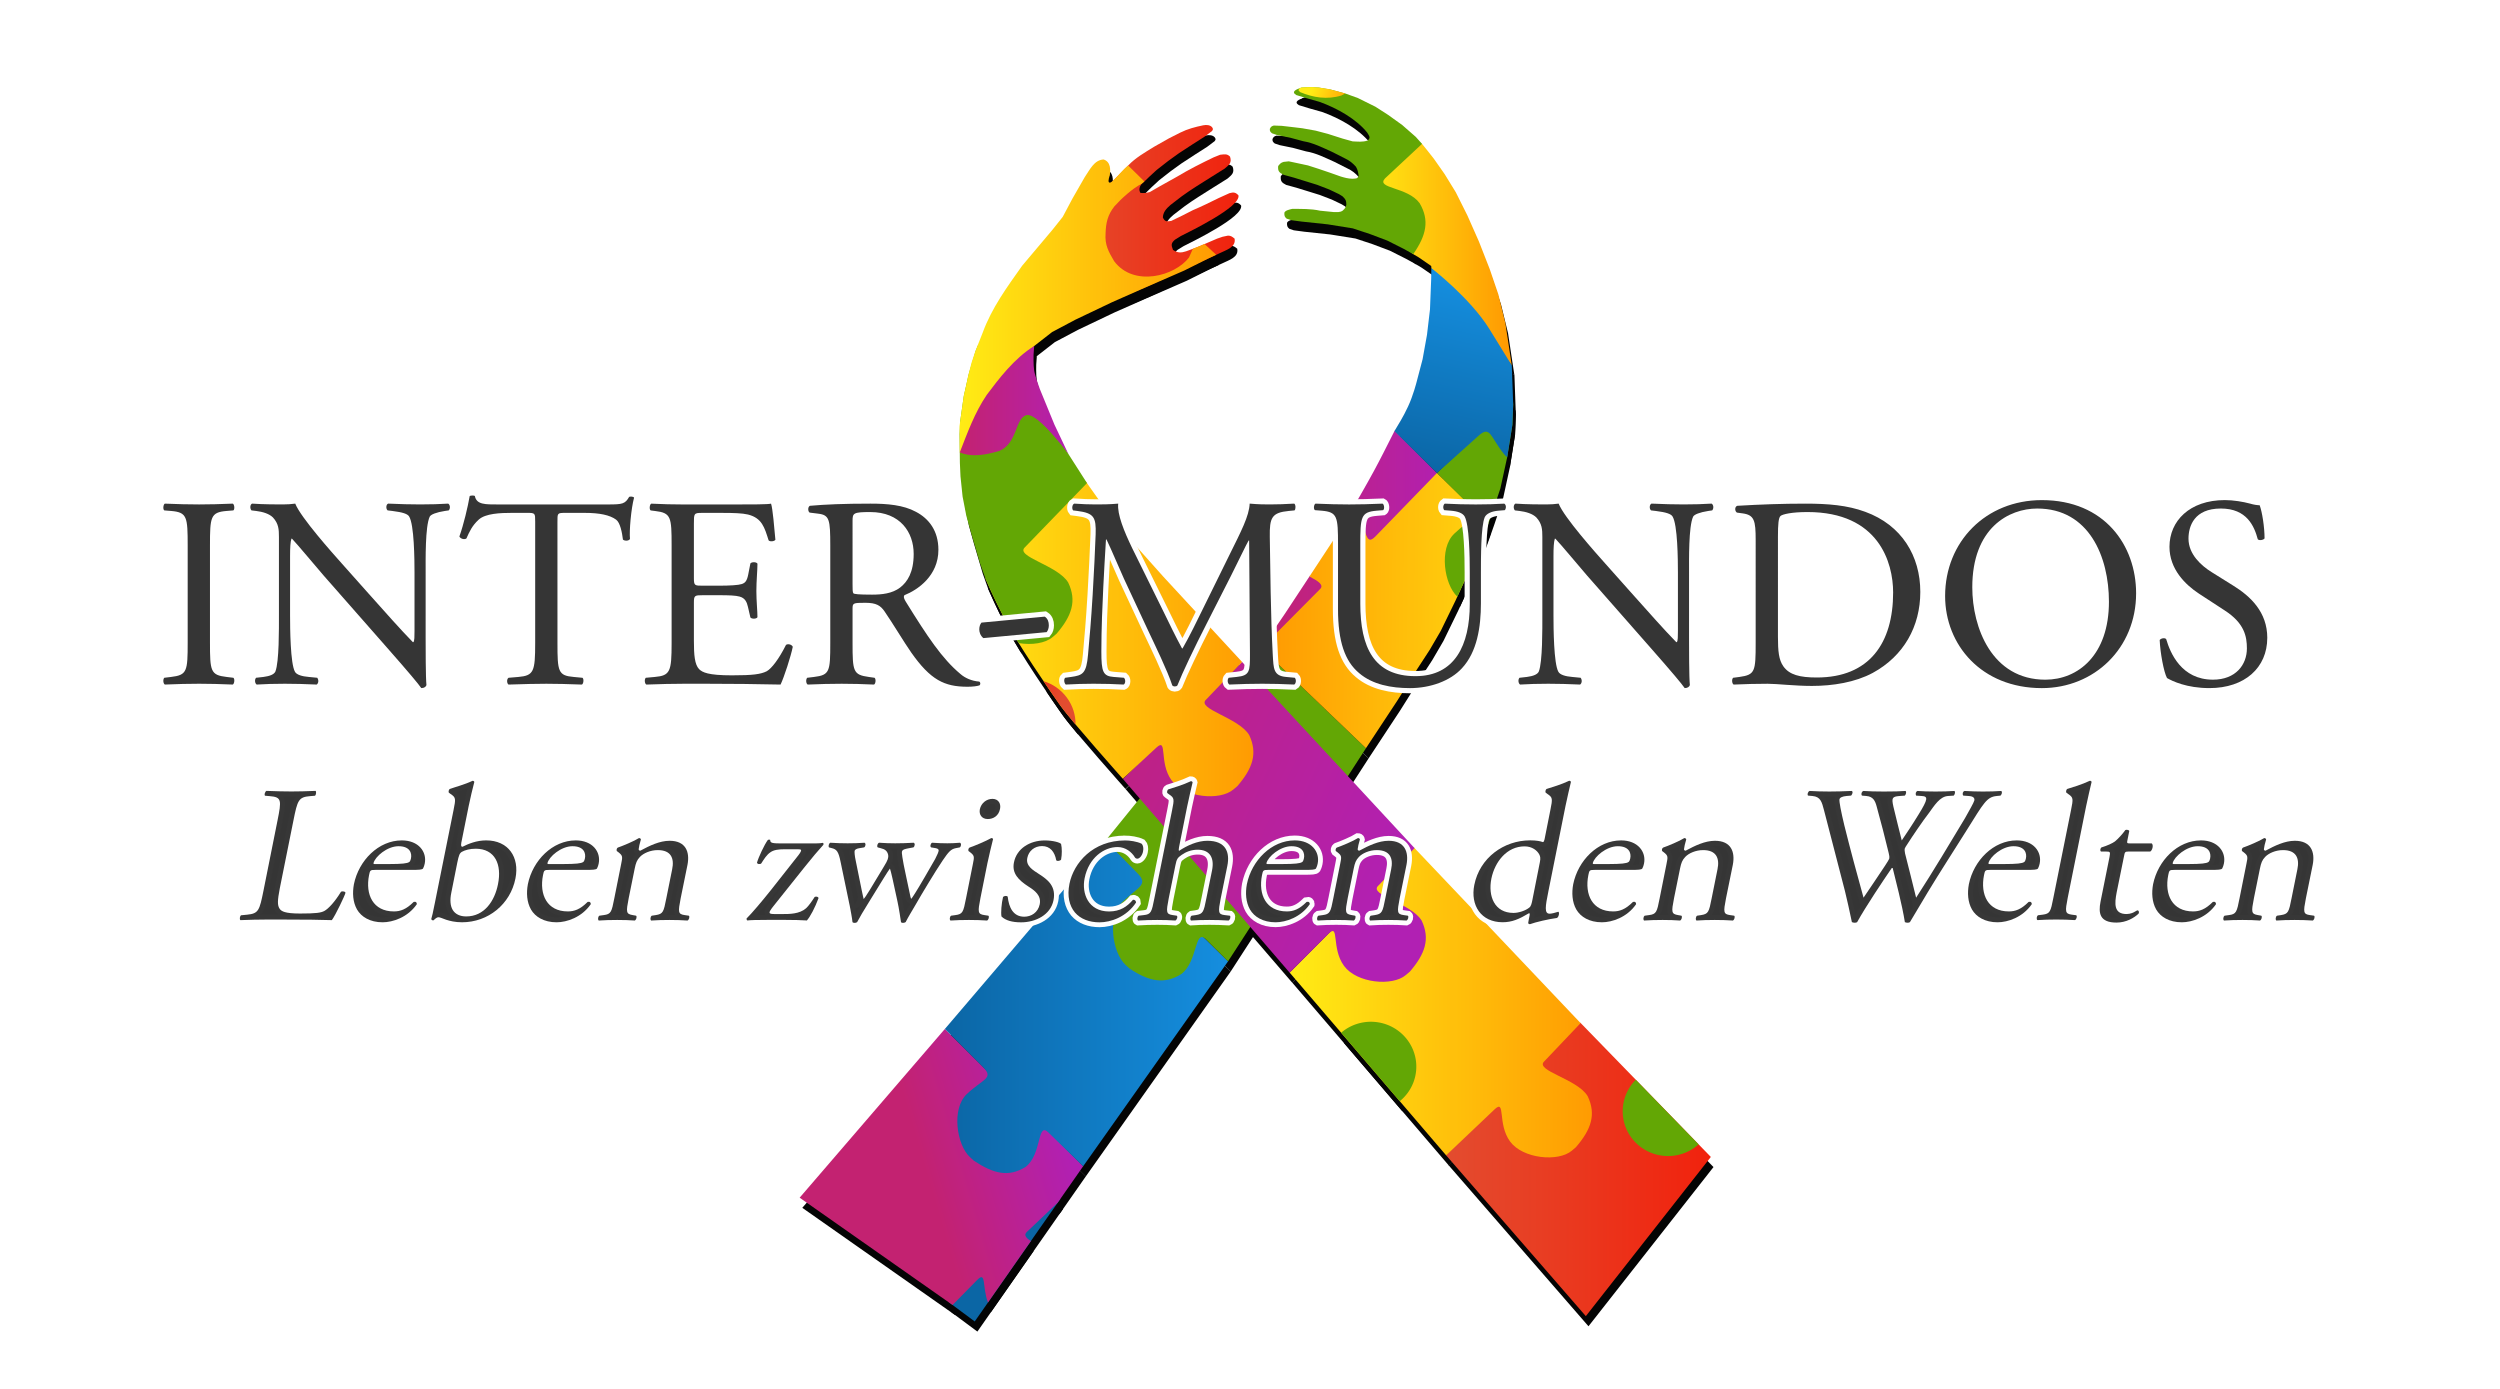 <?xml version="1.0" encoding="UTF-8"?>
<svg xmlns="http://www.w3.org/2000/svg" xmlns:cc="http://creativecommons.org/ns#" xmlns:dc="http://purl.org/dc/elements/1.1/" xmlns:rdf="http://www.w3.org/1999/02/22-rdf-syntax-ns#" xmlns:xlink="http://www.w3.org/1999/xlink" version="1.1" viewBox="0 0 450 250" width="450" height="250">
<defs>
<filter id="s">
<feGaussianBlur stdDeviation="3.352"/>
</filter>
<linearGradient id="b">
<stop stop-color="#e34b2d" offset="0"/>
<stop stop-color="#f1200b" offset="1"/>
</linearGradient>
<linearGradient id="c">
<stop stop-color="#c32070" offset="0"/>
<stop stop-color="#b01eb2" offset="1"/>
</linearGradient>
<linearGradient id="a">
<stop stop-color="#ffec13" offset="0"/>
<stop stop-color="#ff9a00" offset="1"/>
</linearGradient>
<linearGradient id="r" x1="491.46" x2="657.03" y1="818.23" y2="818.23" gradientTransform="matrix(1.067 0 0 1.067 -313.76 -314.43)" gradientUnits="userSpaceOnUse" xlink:href="#b"/>
<linearGradient id="q" x1="393.78" x2="582.7" y1="713.88" y2="713.88" gradientTransform="matrix(1.067 0 0 1.067 -313.76 -314.43)" gradientUnits="userSpaceOnUse">
<stop stop-color="#ffec13" offset="0"/>
<stop stop-color="#ff9a00" offset="1"/>
</linearGradient>
<linearGradient id="p" x1="392.84" x2="478.92" y1="626.3" y2="600.84" gradientTransform="matrix(1.067 0 0 1.067 -548.02 -83.627)" gradientUnits="userSpaceOnUse" xlink:href="#c"/>
<linearGradient id="o" x1="178.31" x2="355.3" y1="716.61" y2="716.61" gradientTransform="matrix(1.067 0 0 1.067 -313.76 -314.43)" gradientUnits="userSpaceOnUse">
<stop stop-color="#0965a4" offset="0"/>
<stop stop-color="#138ddf" offset="1"/>
</linearGradient>
<linearGradient id="n" x1="224.54" x2="460.53" y1="531.69" y2="637.76" gradientTransform="matrix(1.067 0 0 1.067 -313.76 -314.43)" gradientUnits="userSpaceOnUse">
<stop stop-color="#c32070" offset="0"/>
<stop stop-color="#b01eb2" offset="1"/>
</linearGradient>
<linearGradient id="m" x1="393.78" x2="582.7" y1="713.88" y2="713.88" gradientTransform="matrix(1.067 0 0 1.067 -539.43 -555.19)" gradientUnits="userSpaceOnUse" xlink:href="#a"/>
<linearGradient id="l" x1="618.5" x2="649.96" y1="799.08" y2="806.85" gradientTransform="matrix(-1.123 -.157 .147 -1.055 530.07 1189.8)" gradientUnits="userSpaceOnUse" xlink:href="#b"/>
<linearGradient id="k" x1="252.03" x2="362.5" y1="220.31" y2="220.31" gradientTransform="matrix(1.067 0 0 1.067 -313.76 -314.43)" gradientUnits="userSpaceOnUse" xlink:href="#b"/>
<linearGradient id="j" x1="187.5" x2="347.86" y1="279.77" y2="279.77" gradientTransform="matrix(1.067 0 0 1.067 -313.76 -314.43)" gradientUnits="userSpaceOnUse" xlink:href="#a"/>
<linearGradient id="i" x1="188.82" x2="258.93" y1="339.33" y2="339.33" gradientTransform="matrix(1.067 0 0 1.067 -313.76 -314.43)" gradientUnits="userSpaceOnUse">
<stop stop-color="#c32070" offset="0"/>
<stop stop-color="#b01eb2" offset="1"/>
</linearGradient>
<linearGradient id="h" x1="377.33" x2="493.56" y1="424.94" y2="424.94" gradientTransform="matrix(1.067 0 0 1.067 -313.76 -314.43)" gradientUnits="userSpaceOnUse" xlink:href="#c"/>
<linearGradient id="g" x1="393.78" x2="582.7" y1="713.88" y2="713.88" gradientTransform="matrix(-1.067 -.008 .008 -1.067 710.54 976.5)" gradientUnits="userSpaceOnUse" xlink:href="#a"/>
<linearGradient id="f" x1="440.5" x2="529.11" y1="232.71" y2="232.71" gradientTransform="matrix(1.067 0 0 1.067 -313.76 -314.43)" gradientUnits="userSpaceOnUse" xlink:href="#a"/>
<linearGradient id="e" x1="178.31" x2="299.14" y1="716.61" y2="732.83" gradientTransform="matrix(.085 -1.063 1.063 .085 -587.11 219.72)" gradientUnits="userSpaceOnUse">
<stop stop-color="#0965a4" offset="0"/>
<stop stop-color="#138ddf" offset="1"/>
</linearGradient>
<linearGradient id="d" x1="408.45" x2="432.21" y1="141.15" y2="150.89" gradientTransform="matrix(1.067 0 0 1.067 -313.76 -314.43)" gradientUnits="userSpaceOnUse" xlink:href="#a"/>
</defs>
<g transform="translate(0 -872.52)" opacity=".99">
<g transform="matrix(.27 0 0 .27 214.47 965.55)" filter="url(#s)" opacity=".99">
<path d="m260.99 343.99-89.609 88.252 93.273 107.38 83.344-106.13z"/>
<path d="m150.11 227.2-82.919 83.366 104.35 121.86 32.262-30.647c7.665-7.281 1.681 9.63 10.362 21.415 8.511 11.554 32.123 13.771 41.165 6.111l2.701-2.288c10.243-11.887 13.621-21.777 7.898-33.984-6.979-11.736-35.773-17.076-28.921-23.335l24.169-25.432z"/>
<path d="m339.85 425.1a30.248 29.867 0 0 1-42.195-1.393 30.248 29.867 0 0 1 0.316-41.685"/>
<path d="m-85.601 461.36-57.143 81.81-17.266-12.819 70.98-70.61z"/>
<path d="m-162.64 348.16-96.825 112.5 101.93 71.529 16.4-16.667c6.199-6.299 3.276 4.38 7.201 15.031l28.632-40.997c-3.368-2.104-4.871-4.089-2.632-6.134l20.533-19.467 16.983-24.304z"/>
<path d="m26.147 303.09-81.669-80.504-107.12 125.58 25.483 25.517c7.47 7.48-0.221 7.818-10.855 17.876-10.426 9.861-6.69 33.947 2.019 41.985l2.601 2.4c13.051 8.712 23.212 11.326 34.628 4.152 10.794-8.363 7.63-29.405 14.68-23.37l23.612 23.004z"/>
<path d="m118.07 161.03-69.646-66.763-103.99 128.38 21.43 21.84c7.404 7.546 0.533 8.896-10.101 18.954-10.426 9.861-6.69 33.947 2.019 41.985l2.601 2.4c13.051 8.712 23.28 10.854 34.695 3.681 10.794-8.363 8.762-29.594 15.812-23.559l15.245 15.162z"/>
<path d="m35.428 103.43-79.361 78.065 111.16 129.15 25.881-25.932c7.468-7.483 1.681 9.63 10.362 21.415 8.511 11.554 32.123 13.771 41.165 6.111l2.701-2.288c10.243-11.887 13.621-21.777 7.898-33.984-6.979-11.736-35.773-17.076-28.921-23.335l24.169-25.028z"/>
<path transform="rotate(182.96)" d="m-119.52-344.96a30.248 29.867 0 0 1-29.633 7.131 30.248 29.867 0 0 1-20.857-21.974 30.248 29.867 0 0 1 9.126-28.736"/>
<path d="m-68.903-17.176-66.689 65.116s4.942 11.656 12.872 27.002c7.93 15.346 29.941 47.78 37.504 58.227 7.563 10.448 41.187 48.212 41.187 48.212l22.357-20.742c7.75-7.19 1.491 10.011 10.172 21.796 8.511 11.554 32.123 13.771 41.165 6.111l2.701-2.288c10.243-11.887 13.621-21.777 7.898-33.984-6.979-11.736-35.583-17.457-28.73-23.716l23.979-25.051-52.746-57.109s-16.586-18.498-25.959-29.093c-9.373-10.596-25.709-34.481-25.709-34.481z"/>
<path d="m-96.897 116.3 8.025 11.725 2.033 2.9 1.933 2.667 1.867 2.467 4.567 5.6 2.133 2.6 0.804 0.912c0.073-6.223-1.771-12.452-5.771-17.879-4.036-5.476-9.506-9.16-15.592-10.992z"/>
<path d="m-53.834-141.63-30.17-46.871 33.604-28.89 10.034-10.169c4.917-5.165 11.056-8.571 17.038-12.324l10.107-5.715 7.524-3.809c5.025-2.506 9.81-3.713 15.243-4.857 2.272-0.454 4.696-0.241 5.995 1.333 0.758 1.187 0.633 1.383-0.095 2.476l-5.048 3.809-7.905 5.048-9.048 5.905-7.143 5.143-7.809 6.095-4.857 4.476-3.048 2.952-1.905 1.619c-1.778 2.248-2.1 4.354-0.949 6.195 2.11 0.269 4.297 0.03 6.282-0.576l6.762-3.905 11.429-6.381c7.886-4.768 16.09-8.868 24.381-12.857l4.286-1.714c2.932-0.281 4.54-0.798 6.576 1.238 1.321 4.049-0.481 5.384-3.433 7.905l-9.429 5.905c-6.536 4.147-13.089 8.106-19.333 12.667l-7.429 5.714c-2.913 2.481-5.002 4.901-5.143 8.381 1.333 2.991 2.655 2.764 5.619 2.286 4.87-2.227 9.613-4.709 14.381-7.143 5.852-2.477 11.544-5.282 17.238-8.095l7.143-3.238c2.791-0.801 4.129-0.559 6 1.429 1.709 7.716-32.553 24.138-38.381 27.143l-4 2.476c-2.745 2.442-2.414 3.665-1.237 6.767 3.038 2.081 5.402 2.006 8.666 0.948l7.524-2.762 7.048-3.048 6.191-2.667 3.619-1.238 3.619-0.762c1.986 0.015 2.914 0.813 4.381 2 1.116 5.747-5.665 7.595-9.905 9.714l-7.143 3.238-42.381 19.429-21.429 8.952z"/>
<path d="m-140.47-107.8-1.7 4.033-4.533 15.2-3.333 14.8-2.4 16.933-0.4 8.533 0.2 19 0.4 9.067 1.4 13.467 2.467 12.733 3.333 11.933 5.867 19.933 3.6 10.167 4.167 9.233 3.867 8.067 5.1 10.167 3.267 5.867 4.5 7.567 1.3 2.033c8.668 1.451 17.701 0.137 22.533-4l2.7-2.3c10.181-11.94 13.519-21.856 7.733-34.033-7.04-11.7-35.687-17.273-28.867-23.567l41.367-42.767-43.033-67.333s-18.039-13.963-29.533-24.733z"/>
<path d="m-152.71-36.21-0.059-4.804-0.067-12.961 2.476-17.714 0.309-2.063 0.169-0.912 1.204-5.197 1.485-6.969 2.357-9.239 2.59-7.781 4.839-12.219c6.077-16.588 16.206-30.312 26.286-44.571l20.381-24.19 6.667-8.381 6.476-12.19 8.191-14.286c3.567-5.25 6.316-11.419 12.571-11.81 4.902 1.605 4.614 6.943 4.191 10.476 0 0-1.502 4.003-0.571 4.762 0.931 0.759 2.286-0.762 2.286-0.762 3.683-3.252 6.599-7.429 10.485-10.447l10.828 10.629-1.732 1.49c-6.047 2.998-13.869 10.164-18.247 15.089-4.594 5.83-5.679 11.098-5.905 18.095-0.565 7.668 1.986 12.167 5.714 18.476 13.144 17.582 40.698 9.808 49.905-2.476l2.568-5.777 7.806-3.183 7.772 7.173-5.765 2.739-15.619 7.809-26.667 11.619-21.524 9.524-24.381 11.619-15.429 8.191-12 9.333-44 64.381-5.143 6.571z"/>
<path d="m-103.11-107.13c-13.387 8.311-23.601 21.926-31.629 32.596-8.034 11.867-12.792 25.095-17.972 38.332 8.698 3.705 18.6 1.195 26.139-0.898 12.462-4.962 10.619-21.873 18.333-23.967 7.633-1.758 27.9 25.883 27.9 25.883l-9.267-19.55-9.7-23.633s-3.253-8.675-3.833-12.567c-0.58-3.891-0.377-10.467-0.377-10.467z"/>
<path d="m48.409 94.283 15.714-23.057 16.756-25.437s-3.261 9.331 19.962-30.236c23.223-39.567 24.485-42.775 36.392-66.279l28.312 28.345 8.081 24.923-86.738 84.099-32.051 8.674z"/>
<path d="m165.43-22.505-41.071 42.333c-7.358 7.59-5.204-6.253-13.8-18.1-0.457-0.63-0.38-0.654-0.922-1.23l-8.878 15.063-20.367 30.967c5.993 3.113 10.006 5.767 6.933 8.533l-38.929 39.233 69.667 66.733 20.833-31.6 13.6-21.6 8-12.267 7.467-12.8 9.867-20.267 10.667-23.2s4.92-11.674 6.667-16.267c1.746-4.593 4.5-12.2 4.5-12.2z"/>
<path d="m216.03-71.205-50.6 48.7 21.633 21.5c7.5 7.451 0.534 8.909-10.1 18.967-10.426 9.861-6.709 33.929 2 41.967l0.033 0.033 8.1-17.733 6.133-13.2 3.5-9.233 5.167-14.7 5.8-17.267 4.533-20.8 3.467-21.6 0.533-13.6-0.2-3.033z"/>
<path d="m149.37-168.5-5.37-4.291-15.77-16.723-9.6-9.6-1.067-28.8 16-17.067 14.533-0.667 7.367 3.782 2.82 3.479 5.013 6.34 7.2 10.267 7.467 12.133 7.733 15.467 7.733 17.467 7.2 18.4 5.733 16.8 4.667 19.092 4.269 28.208-53.636-64.832s0.118-1.104-0.166-1.485c-0.089-0.119-0.361-0.263-0.361-0.263l-7.872-5.421z"/>
<path d="m161.66-159.07-0.1 7.167-0.8 20.4-2 16.933-2.933 16.267-4 15.2s-2.216 8.911-5.733 16.4c-3.517 7.489-5.886 10.944-9.033 16.3l28.333 28 27.767-24.933c7.861-7.068 7.76 0.828 16.933 12.233 0.632 0.785 1.361 1.474 2.133 2.133l3.467-21.6 0.533-13.6-0.933-26.067s-1.862-3.075-14.826-24.052c-12.964-20.976-38.807-40.782-38.807-40.782z"/>
<path d="m80.761-279.74-5.567 0.3c-3.266 1.079-7.402 2.664-3.6 5l7.1 2.167 8.3 2.333c11.926 4.245 24.704 11.559 31.867 20.467 1.422 2.462 2.534 3.355 0.373 5.361-3.51 1.153-6.379 0.682-10.007 0.572l-6.7-1.867-9.8-3.133-8.2-2.167-8.967-1.6-6.967-0.833-6.7-0.767-5.267-0.2c-1.563 0.462-2.008 0.884-2.633 2.267-0.065 1.597 0.36 1.964 1.5 2.933l3.4 1.133 8.767 1.8 8.667 2.333c6.765 1.104 12.766 4.244 18.967 7l8.767 4.433c2.983 1.386 5.217 3.158 7.333 5.567 1.198 1.955 1.521 3.891 1.8 6.1-0.764 2.114-2.112 1.713-4.167 1.9-2.731-0.025-5.223-0.717-7.8-1.5l-7.267-2.567-7.467-2.533-7.067-2.267-7.9-1.7-4.9-1.033-3.4 0.367c-1.979 0.571-2.414 1.246-3.668 2.751-0.333 3.48 0.698 4.374 3.568 5.849l6.8 1.867 8 2.467 7.633 2.367 8.033 3.1 6.5 3.1 2.333 1.433c2.058 1.893 2.567 2.958 2.567 5.567-0.252 1.956-1.107 2.749-2.467 4.033-1.774 1.229-3.76 0.9-5.833 0.933l-9.162-0.916c-6.283-1.371-12.169-1.149-18.556-1.234-2.083 0.537-4.581 0.954-5.282 2.551-0.072 1.995 0.096 2.742 1.5 3.966l3.033 1.033 6.967 0.933 17.333 1.833 16.8 2.7 11.4 3.767 11.567 4.367 10.933 5.5 6.367 3.533c8.731-12.518 11.006-22.534 4.267-33.967-8.053-11.027-29.333-9.624-23.1-16.5l24.7-23.033-4.167-4.667-9.067-7.933-9.433-6.767-8.4-5.4-11.767-5.833-8.356-3.007-0.71-0.193-8.833-2.367-8.133-1.4-5.833-0.3z"/>
<path d="m73.994-279.15 1.405-0.354 4.095-0.213 3.03-0.049 4.37 0.349 6.724 1.077 5.209 1.356 5.429 1.504-2.429 1.296c-9.688 3.065-19.039 1.344-27.467-2.133-1.554-1.298-1.531-1.316-0.367-2.833z"/>
</g>
<g transform="matrix(.27 0 0 .27 203.44 932.26)">
<path d="m300.07 460.53-89.609 88.252 93.273 107.38 83.344-106.13z" fill="url(#r)"/>
<path d="m189.19 343.75-82.919 83.366 104.35 121.86 32.262-30.647c7.665-7.281 1.681 9.63 10.362 21.415 8.511 11.554 32.123 13.771 41.165 6.111l2.701-2.288c10.243-11.887 13.621-21.777 7.898-33.984-6.979-11.736-35.773-17.076-28.921-23.335l24.169-25.432z" fill="url(#q)"/>
<path d="m378.93 541.65a30.248 29.867 0 0 1-42.195-1.393 30.248 29.867 0 0 1 0.316-41.685" fill="#62a603"/>
<path d="m-46.523 577.9-57.143 81.81-17.266-12.819 70.98-70.61z" fill="#0965a4"/>
<path d="m-123.56 464.7-96.825 112.5 101.93 71.529 16.4-16.667c6.199-6.299 3.276 4.38 7.201 15.031l28.632-40.997c-3.368-2.104-4.871-4.089-2.632-6.134l20.533-19.467 16.983-24.304z" fill="url(#p)"/>
<path d="m65.225 419.63-81.669-80.504-107.12 125.58 25.483 25.517c7.47 7.48-0.221 7.818-10.855 17.876-10.426 9.861-6.69 33.947 2.019 41.985l2.601 2.4c13.051 8.712 23.212 11.326 34.628 4.152 10.794-8.363 7.63-29.405 14.68-23.37l23.612 23.004z" fill="url(#o)"/>
<path d="m157.15 277.57-69.646-66.763-103.99 128.38 21.43 21.84c7.404 7.546 0.533 8.896-10.101 18.954-10.426 9.861-6.69 33.947 2.019 41.985l2.601 2.4c13.051 8.712 23.28 10.854 34.695 3.681 10.794-8.363 8.762-29.594 15.812-23.559l15.245 15.162z" fill="#62a603"/>
<path d="m74.505 219.98-79.361 78.065 111.16 129.15 25.881-25.932c7.468-7.483 1.681 9.63 10.362 21.415 8.511 11.554 32.123 13.771 41.165 6.111l2.701-2.288c10.243-11.887 13.621-21.777 7.898-33.984-6.979-11.736-35.773-17.076-28.921-23.335l24.169-25.028z" fill="url(#n)"/>
<path transform="rotate(182.96)" d="m-164.56-459.34a30.248 29.867 0 0 1-29.633 7.131 30.248 29.867 0 0 1-20.857-21.974 30.248 29.867 0 0 1 9.126-28.736" fill="#62a603"/>
<path d="m-29.825 99.368-66.689 65.116s4.942 11.656 12.872 27.002c7.93 15.346 29.941 47.78 37.504 58.227 7.563 10.448 41.187 48.212 41.187 48.212l22.357-20.742c7.75-7.19 1.491 10.011 10.172 21.796 8.511 11.554 32.123 13.771 41.165 6.111l2.701-2.288c10.243-11.887 13.621-21.777 7.898-33.984-6.979-11.736-35.583-17.457-28.73-23.716l23.979-25.051-52.746-57.109s-16.586-18.498-25.959-29.093c-9.373-10.596-25.709-34.481-25.709-34.481z" fill="url(#m)"/>
<path d="m-57.82 232.85 8.025 11.725 2.033 2.9 1.933 2.667 1.867 2.467 4.567 5.6 2.133 2.6 0.804 0.912c0.073-6.223-1.771-12.452-5.771-17.879-4.036-5.476-9.506-9.16-15.592-10.992z" fill="url(#l)"/>
<path d="m-14.756-25.083-30.17-46.871 33.604-28.89 10.034-10.169c4.917-5.165 11.056-8.571 17.038-12.324l10.107-5.715 7.524-3.809c5.025-2.506 9.81-3.713 15.243-4.857 2.272-0.454 4.696-0.241 5.995 1.333 0.758 1.187 0.633 1.383-0.095 2.476l-5.048 3.809-7.905 5.048-9.048 5.905-7.143 5.143-7.809 6.095-4.857 4.476-3.048 2.952-1.905 1.619c-1.778 2.248-2.1 4.354-0.949 6.195 2.11 0.269 4.297 0.03 6.282-0.576l6.762-3.905 11.429-6.381c7.886-4.768 16.09-8.868 24.381-12.857l4.286-1.714c2.932-0.281 4.54-0.798 6.576 1.238 1.321 4.049-0.481 5.384-3.433 7.905l-9.429 5.905c-6.536 4.147-13.089 8.106-19.333 12.667l-7.429 5.714c-2.913 2.481-5.002 4.901-5.143 8.381 1.333 2.991 2.655 2.764 5.619 2.286 4.87-2.227 9.613-4.709 14.381-7.143 5.852-2.477 11.544-5.282 17.238-8.095l7.143-3.238c2.791-0.801 4.129-0.559 6 1.429 1.709 7.716-32.553 24.138-38.381 27.143l-4 2.476c-2.745 2.442-2.414 3.665-1.237 6.767 3.038 2.081 5.402 2.006 8.666 0.948l7.524-2.762 7.048-3.048 6.191-2.667 3.619-1.238 3.619-0.762c1.986 0.015 2.914 0.813 4.381 2 1.116 5.747-5.665 7.595-9.905 9.714l-7.143 3.238-42.381 19.429-21.429 8.952z" fill="url(#k)"/>
<path d="m-101.39 8.738-1.7 4.033-4.533 15.2-3.333 14.8-2.4 16.933-0.4 8.533 0.2 19 0.4 9.067 1.4 13.467 2.467 12.733 3.333 11.933 5.867 19.933 3.6 10.167 4.167 9.233 3.867 8.067 5.1 10.167 3.267 5.867 4.5 7.567 1.3 2.033c8.668 1.451 17.701 0.137 22.533-4l2.7-2.3c10.181-11.94 13.519-21.856 7.733-34.033-7.04-11.7-35.687-17.273-28.867-23.567l41.367-42.767-43.033-67.333s-18.039-13.963-29.533-24.733z" fill="#62a603"/>
<path d="m-113.64 80.333-0.059-4.804-0.067-12.961 2.476-17.714 0.309-2.063 0.169-0.912 1.204-5.197 1.485-6.969 2.357-9.239 2.59-7.781 4.839-12.219c6.077-16.588 16.206-30.312 26.286-44.571l20.381-24.19 6.667-8.381 6.476-12.19 8.191-14.286c3.567-5.25 6.316-11.419 12.571-11.81 4.902 1.605 4.614 6.943 4.191 10.476 0 0-1.502 4.003-0.571 4.762 0.931 0.759 2.286-0.762 2.286-0.762 3.683-3.252 6.599-7.429 10.485-10.447l10.828 10.629-1.732 1.49c-6.047 2.998-13.869 10.164-18.247 15.089-4.594 5.83-5.679 11.098-5.905 18.095-0.565 7.668 1.986 12.167 5.714 18.476 13.144 17.582 40.698 9.808 49.905-2.476l2.568-5.777 7.806-3.183 7.772 7.173-5.765 2.739-15.619 7.809-26.667 11.619-21.524 9.524-24.381 11.619-15.429 8.191-12 9.333-44 64.381-5.143 6.571z" fill="url(#j)"/>
<path d="m-64.032 9.409c-13.387 8.311-23.601 21.926-31.629 32.596-8.034 11.867-12.792 25.095-17.972 38.332 8.698 3.705 18.6 1.195 26.139-0.898 12.462-4.962 10.619-21.873 18.333-23.967 7.633-1.758 27.9 25.883 27.9 25.883l-9.267-19.55-9.7-23.633s-3.253-8.675-3.833-12.567c-0.58-3.891-0.377-10.467-0.377-10.467z" fill="url(#i)"/>
<path d="m87.486 210.83 15.714-23.056 16.756-25.437s-3.261 9.331 19.962-30.236c23.223-39.567 24.485-42.775 36.392-66.279l28.312 28.345 8.08 24.923-86.738 84.099-32.051 8.674z" fill="url(#h)"/>
<path d="m204.51 94.038-41.071 42.333c-7.358 7.59-5.204-6.253-13.8-18.1-0.457-0.63-0.38-0.654-0.922-1.23l-8.878 15.063-20.367 30.967c5.993 3.113 10.006 5.767 6.933 8.533l-38.929 39.233 69.667 66.733 20.833-31.6 13.6-21.6 8-12.267 7.467-12.8 9.867-20.267 10.667-23.2s4.92-11.674 6.667-16.267c1.746-4.593 4.5-12.2 4.5-12.2z" fill="url(#g)"/>
<path d="m255.11 45.338-50.6 48.7 21.633 21.5c7.5 7.451 0.534 8.909-10.1 18.967-10.426 9.861-6.709 33.929 2 41.967l0.033 0.033 8.1-17.733 6.133-13.2 3.5-9.233 5.167-14.7 5.8-17.267 4.533-20.8 3.467-21.6 0.533-13.6-0.2-3.033z" fill="#62a603"/>
<path d="m188.44-51.962-5.37-4.291-15.77-16.723-9.6-9.6-1.067-28.8 16-17.067 14.533-0.667 7.367 3.782 2.82 3.479 5.013 6.34 7.2 10.267 7.467 12.133 7.733 15.467 7.733 17.467 7.2 18.4 5.733 16.8 4.667 19.092 4.269 28.208-53.636-64.832s0.118-1.104-0.166-1.485c-0.089-0.119-0.361-0.263-0.361-0.263l-7.872-5.421z" fill="url(#f)"/>
<path d="m200.74-42.528-0.1 7.167-0.8 20.4-2 16.933-2.933 16.267-4 15.2s-2.216 8.911-5.733 16.4c-3.517 7.489-5.886 10.944-9.033 16.3l28.333 28 27.767-24.933c7.861-7.068 7.76 0.828 16.933 12.233 0.631 0.785 1.361 1.474 2.133 2.133l3.467-21.6 0.533-13.6-0.933-26.067s-1.862-3.075-14.826-24.052c-12.964-20.976-38.807-40.782-38.807-40.782z" fill="url(#e)"/>
<path d="m119.84-163.2-5.567 0.3c-3.266 1.079-7.402 2.664-3.6 5l7.1 2.167 8.3 2.333c11.926 4.245 24.704 11.559 31.867 20.467 1.422 2.462 2.534 3.355 0.373 5.361-3.51 1.153-6.379 0.682-10.007 0.572l-6.7-1.867-9.8-3.133-8.2-2.167-8.967-1.6-6.967-0.833-6.7-0.767-5.267-0.2c-1.563 0.462-2.008 0.884-2.633 2.267-0.065 1.597 0.36 1.964 1.5 2.933l3.4 1.133 8.767 1.8 8.667 2.333c6.765 1.104 12.766 4.244 18.967 7l8.767 4.433c2.983 1.386 5.217 3.158 7.333 5.567 1.198 1.955 1.521 3.891 1.8 6.1-0.764 2.114-2.112 1.713-4.167 1.9-2.731-0.025-5.223-0.717-7.8-1.5l-7.267-2.567-7.467-2.533-7.067-2.267-7.9-1.7-4.9-1.033-3.4 0.367c-1.979 0.571-2.414 1.246-3.668 2.751-0.333 3.48 0.698 4.374 3.568 5.849l6.8 1.867 8 2.467 7.633 2.367 8.033 3.1 6.5 3.1 2.333 1.433c2.058 1.893 2.567 2.958 2.567 5.567-0.252 1.956-1.107 2.749-2.467 4.033-1.774 1.229-3.76 0.9-5.833 0.933l-9.162-0.916c-6.283-1.371-12.169-1.149-18.556-1.234-2.083 0.537-4.581 0.954-5.282 2.551-0.072 1.995 0.096 2.742 1.5 3.966l3.033 1.033 6.967 0.933 17.333 1.833 16.8 2.7 11.4 3.767 11.567 4.367 10.933 5.5 6.367 3.533c8.731-12.518 11.006-22.534 4.267-33.967-8.053-11.027-29.333-9.624-23.1-16.5l24.7-23.033-4.167-4.667-9.067-7.933-9.433-6.767-8.4-5.4-11.767-5.833-8.356-3.007-0.71-0.193-8.833-2.367-8.133-1.4-5.833-0.3z" fill="#62a603"/>
<path d="m113.07-162.61 1.405-0.354 4.095-0.213 3.03-0.049 4.37 0.349 6.724 1.077 5.209 1.356 5.429 1.504-2.429 1.296c-9.688 3.065-19.039 1.344-27.467-2.133-1.554-1.298-1.531-1.316-0.367-2.833z" fill="url(#d)"/>
</g>
<g fill="#fff" opacity=".99" stroke="#fff" stroke-width="1.857" aria-label="INTER-MUNDOS">
<path d="m33.785 988.16c0 5.184-0.098 5.868-2.983 6.21l-1.222 0.147c-0.293 0.293-0.196 1.076 0.098 1.223 2.445-0.098 4.108-0.147 6.162-0.147 1.956 0 3.619 0.049 6.064 0.147 0.293-0.147 0.391-1.027 0.098-1.223l-1.222-0.147c-2.885-0.342-2.983-1.027-2.983-6.21v-17.409c0-5.184 0.098-6.015 2.983-6.259l1.222-0.098c0.293-0.196 0.196-1.076-0.098-1.222-2.445 0.098-4.108 0.147-6.064 0.147-2.054 0-3.716-0.049-6.162-0.147-0.293 0.147-0.391 1.027-0.098 1.222l1.222 0.098c2.885 0.245 2.983 1.076 2.983 6.259z"/>
<path d="m76.618 975.59c0-2.249-0.098-8.313 0.734-10.074 0.196-0.391 1.174-0.782 2.739-1.027l0.685-0.098c0.293-0.293 0.293-0.978-0.098-1.222-1.663 0.098-2.934 0.147-5.037 0.147-1.858 0-3.521-0.049-5.77-0.147-0.391 0.147-0.44 0.929-0.098 1.222l0.831 0.098c1.956 0.245 2.739 0.538 3.032 0.978 0.929 1.467 0.978 7.824 0.978 10.123v10.465c0 1.027 0 1.809-0.196 2.054h-0.098c-2.298-2.347-4.695-5.086-8.069-8.851l-4.744-5.33c-1.614-1.809-7.384-8.264-8.362-10.758-0.636 0.098-1.467 0.147-2.249 0.147-0.88 0-3.472 0-5.526-0.147-0.391 0.196-0.391 0.929-0.098 1.222l0.831 0.098c1.174 0.147 2.347 0.489 3.032 1.174 1.027 1.125 1.076 2.152 1.076 3.521v14.133c0 2.347 0.049 8.313-0.636 10.074-0.245 0.538-1.027 0.831-2.152 0.978l-1.32 0.147c-0.293 0.293-0.245 0.978 0.098 1.223 1.712-0.098 3.032-0.147 5.086-0.147 1.809 0 3.521 0.049 5.721 0.147 0.342-0.245 0.391-0.831 0.098-1.223l-1.516-0.147c-1.222-0.098-2.201-0.391-2.494-0.929-0.831-1.467-0.88-7.824-0.88-10.123v-10.661c0-1.467 0.049-2.592 0.245-3.179h0.098c1.027 1.076 4.352 5.086 5.673 6.602l11.345 12.91c4.255 4.841 5.673 6.553 6.259 7.384 0.538 0 0.831-0.245 0.929-0.538-0.147-1.271-0.147-7.091-0.147-8.558z"/>
<path d="m100.35 966.5c0-1.614-0.049-1.663 1.418-1.663h3.472c2.69 0 4.548 0.391 5.673 1.223 0.734 0.538 1.076 2.347 1.223 3.57 0.245 0.293 1.076 0.293 1.271-0.098-0.147-1.467 0.196-5.428 0.734-7.433-0.098-0.196-0.636-0.245-0.88-0.147-0.734 1.271-1.174 1.369-3.814 1.369h-19.805c-2.249 0-3.863 0.049-4.157-1.516-0.147-0.147-0.782-0.098-0.929 0-0.342 1.956-1.076 5.086-1.858 7.286 0.196 0.391 0.88 0.636 1.271 0.342 0.538-1.223 1.027-2.298 2.201-3.374 1.222-1.125 3.912-1.223 6.015-1.223h2.69c1.467 0 1.467 0.049 1.467 1.565v21.859c0 5.135-0.245 5.868-3.032 6.113l-1.76 0.147c-0.391 0.245-0.293 1.076 0 1.223 3.13-0.098 4.841-0.147 6.797-0.147 1.956 0 3.619 0.049 6.406 0.147 0.293-0.147 0.391-1.027 0.098-1.223l-1.565-0.147c-2.836-0.245-2.934-0.978-2.934-6.113z"/>
<path d="m120.89 988.26c0 5.135-0.245 5.868-3.032 6.113l-1.614 0.147c-0.293 0.293-0.196 1.076 0.098 1.223 2.885-0.098 4.548-0.147 6.651-0.147h4.401c4.352 0 8.704 0.049 13.106 0.147 0.636-1.32 1.858-5.086 2.201-6.797-0.196-0.44-0.88-0.587-1.223-0.342-1.271 2.543-2.592 4.255-3.472 4.744-1.076 0.538-2.494 0.734-6.259 0.734-4.303 0-5.33-0.538-5.917-1.125-0.782-0.831-0.929-2.494-0.929-5.086v-6.895c0-1.271 0.147-1.32 1.614-1.32h2.836c1.907 0 3.081 0.049 3.765 0.245 0.978 0.245 1.32 0.978 1.516 1.858l0.44 1.907c0.245 0.293 1.076 0.293 1.271-0.049 0-1.076-0.196-2.934-0.196-4.695 0-1.858 0.196-3.765 0.196-4.939-0.196-0.342-1.027-0.342-1.271-0.049l-0.391 2.005c-0.245 1.222-0.587 1.516-1.174 1.712-0.587 0.196-2.103 0.293-4.157 0.293h-2.836c-1.467 0-1.614 0-1.614-1.369v-9.78c0-1.858 0-1.956 1.467-1.956h3.521c2.152 0 3.717 0.049 4.744 0.293 2.543 0.636 2.983 2.347 3.716 4.646 0.245 0.293 1.027 0.196 1.223-0.098-0.196-2.152-0.489-5.673-0.782-6.504-0.587 0.147-3.472 0.147-6.602 0.147h-9.194c-2.005 0-3.668-0.049-5.77-0.147-0.293 0.147-0.391 1.027-0.098 1.222l0.782 0.098c2.885 0.342 2.983 1.076 2.983 6.162z"/>
<path d="m149.45 988.26c0 5.135-0.098 5.77-2.934 6.113l-1.223 0.147c-0.293 0.342-0.196 1.076 0.098 1.223 2.298-0.098 4.059-0.147 6.113-0.147 1.956 0 3.619 0.049 5.819 0.147 0.293-0.147 0.391-0.978 0.098-1.223l-1.027-0.147c-2.836-0.391-2.934-0.978-2.934-6.113v-6.162c0-1.027 0.098-1.076 2.298-1.076 1.956 0 2.739 0.489 3.472 1.565 1.516 2.201 3.521 5.575 4.792 7.384 3.472 4.939 5.966 6.162 10.123 6.162 0.929 0 1.712-0.098 2.152-0.245 0.245-0.196 0.196-0.587-0.049-0.685-1.32-0.098-2.543-0.636-3.374-1.369-3.325-2.787-5.917-6.7-9.829-13.008-0.245-0.391-0.489-0.88-0.245-1.174 2.445-0.978 6.113-3.521 6.113-8.167 0-3.423-1.712-5.624-4.059-6.846-2.249-1.223-5.135-1.467-8.167-1.467-4.792 0-8.167 0.147-10.905 0.391-0.391 0.196-0.391 0.978-0.049 1.223l1.565 0.196c2.005 0.244 2.152 1.076 2.152 5.721zm4.01-22.006c0-1.369 0.147-1.565 3.179-1.565 5.428 0 7.824 3.668 7.824 7.531 0 3.325-1.125 5.037-2.445 6.064-1.418 1.076-3.276 1.271-5.037 1.271-2.494 0-3.228-0.098-3.374-0.245-0.147-0.196-0.147-0.734-0.147-1.614z"/>
<path d="m176.66 984.59c-0.245 0.293-0.391 0.734-0.391 1.223s0.196 1.125 0.734 1.565l11.394-1.076c0.245-0.293 0.391-0.734 0.391-1.223 0-0.636-0.196-1.223-0.734-1.565z"/>
<path d="m203.82 971.24c-1.516-3.13-2.739-6.162-2.543-8.069-1.614 0.147-2.934 0.147-4.059 0.147-1.222 0-2.396-0.049-3.863-0.147-0.391 0.196-0.44 0.929-0.196 1.222l0.782 0.098c2.983 0.391 3.374 1.125 3.276 4.206-0.098 2.69-0.293 6.846-0.538 10.905-0.293 4.841-0.538 7.531-0.831 10.758-0.293 3.423-0.978 3.717-3.032 4.01l-1.076 0.147c-0.293 0.245-0.196 0.978 0.098 1.223 1.663-0.098 3.423-0.147 4.988-0.147 1.858 0 3.765 0.049 5.428 0.147 0.342-0.147 0.391-0.929 0.049-1.223l-1.858-0.147c-1.907-0.147-2.201-0.929-2.201-4.548 0-4.157 0.196-8.509 0.342-11.492 0.147-2.836 0.293-5.673 0.489-8.704h0.098c1.076 2.249 2.103 4.792 3.13 7.042l4.401 9.438c1.125 2.396 3.472 7.189 4.303 9.78 0.098 0.147 0.342 0.196 0.44 0.196 0.196 0 0.391-0.049 0.489-0.196 0.88-2.249 3.081-6.846 5.281-11.15l4.352-8.558c0.978-1.907 2.836-5.819 3.179-6.357h0.098l0.147 20.392c0 3.13 0 3.912-2.396 4.157l-1.418 0.147c-0.293 0.293-0.245 0.978 0.098 1.223 2.005-0.098 4.206-0.147 5.917-0.147 1.76 0 3.765 0.049 5.77 0.147 0.342-0.196 0.391-0.929 0.098-1.223l-1.565-0.147c-2.298-0.196-2.249-1.516-2.396-3.961-0.391-7.042-0.44-16.089-0.538-21.272-0.049-3.423 0.342-4.352 3.423-4.646l1.027-0.098c0.245-0.196 0.245-1.027-0.049-1.222-1.516 0.098-3.13 0.147-4.352 0.147-0.978 0-2.005 0-3.668-0.147-0.098 2.249-1.516 4.939-3.716 9.389l-4.597 9.34c-1.223 2.494-2.445 5.037-3.765 7.335h-0.098c-1.174-2.152-2.249-4.401-3.374-6.7z"/>
<path d="m264.56 981.22c0 7.433-2.69 13.008-9.78 13.008-7.482 0-9.927-5.184-9.927-13.057v-10.563c0-5.086 0.098-5.917 2.934-6.162l1.174-0.098c0.293-0.196 0.196-1.027-0.098-1.174-2.396 0.098-4.01 0.147-6.015 0.147-1.956 0-3.619-0.049-6.064-0.147-0.293 0.147-0.391 0.978-0.098 1.174l1.223 0.098c2.836 0.245 2.934 1.076 2.934 6.162v11.541c0 5.819 1.223 9.389 3.814 11.541 2.396 2.054 5.77 2.69 9.145 2.69 3.619 0 7.237-1.271 9.34-3.57 2.739-2.934 3.423-7.433 3.423-11.688v-5.526c0-2.739 0-8.362 0.685-9.976 0.293-0.636 1.223-1.076 2.445-1.174l1.174-0.098c0.245-0.293 0.293-0.929-0.098-1.174-1.76 0.098-3.081 0.147-5.135 0.147-1.907 0-3.717-0.049-5.575-0.147-0.293 0.196-0.391 0.831-0.098 1.174l1.223 0.098c1.222 0.098 2.103 0.44 2.445 1.027 0.831 1.467 0.929 7.091 0.929 10.123z"/>
<path d="m304.03 975.59c0-2.249-0.098-8.313 0.734-10.074 0.196-0.391 1.174-0.782 2.739-1.027l0.685-0.098c0.293-0.293 0.293-0.978-0.098-1.222-1.663 0.098-2.934 0.147-5.037 0.147-1.858 0-3.521-0.049-5.77-0.147-0.391 0.147-0.44 0.929-0.098 1.222l0.831 0.098c1.956 0.245 2.739 0.538 3.032 0.978 0.929 1.467 0.978 7.824 0.978 10.123v10.465c0 1.027 0 1.809-0.196 2.054h-0.098c-2.298-2.347-4.695-5.086-8.069-8.851l-4.744-5.33c-1.614-1.809-7.384-8.264-8.362-10.758-0.636 0.098-1.467 0.147-2.249 0.147-0.88 0-3.472 0-5.526-0.147-0.391 0.196-0.391 0.929-0.098 1.222l0.831 0.098c1.174 0.147 2.347 0.489 3.032 1.174 1.027 1.125 1.076 2.152 1.076 3.521v14.133c0 2.347 0.049 8.313-0.636 10.074-0.245 0.538-1.027 0.831-2.152 0.978l-1.32 0.147c-0.293 0.293-0.245 0.978 0.098 1.223 1.712-0.098 3.032-0.147 5.086-0.147 1.809 0 3.521 0.049 5.721 0.147 0.342-0.245 0.391-0.831 0.098-1.223l-1.516-0.147c-1.222-0.098-2.201-0.391-2.494-0.929-0.831-1.467-0.88-7.824-0.88-10.123v-10.661c0-1.467 0.049-2.592 0.245-3.179h0.098c1.027 1.076 4.352 5.086 5.673 6.602l11.345 12.91c4.255 4.841 5.673 6.553 6.259 7.384 0.538 0 0.831-0.245 0.929-0.538-0.147-1.271-0.147-7.091-0.147-8.558z"/>
<path d="m316.02 988.26c0 5.135-0.098 5.721-2.934 6.113l-1.125 0.147c-0.293 0.293-0.196 1.076 0.098 1.223 2.298-0.098 4.059-0.147 6.113-0.147 1.712 0 4.841 0.391 7.971 0.391 3.765 0 7.775-0.636 10.954-2.347 5.575-3.032 8.558-8.362 8.558-14.573 0-6.455-3.325-12.03-9.927-14.426-3.179-1.174-6.651-1.467-10.758-1.467-4.157 0-8.118 0.147-12.274 0.391-0.489 0.196-0.44 0.978-0.049 1.223l1.076 0.147c2.054 0.293 2.298 1.32 2.298 4.744zm4.01-19.17c0-2.201 0.098-3.423 0.489-3.716 0.391-0.293 1.956-0.685 4.841-0.685 12.812 0 15.404 9.096 15.404 14.475 0 9.096-4.255 15.306-13.741 15.306-3.081 0-4.939-0.489-6.015-2.005-0.831-1.174-0.978-2.739-0.978-5.33z"/>
<path d="m367.53 996.38c9.438 0 16.969-7.189 16.969-17.067 0-8.607-5.673-16.773-16.969-16.773-10.074 0-17.409 7.482-17.409 17.262 0 8.802 6.553 16.578 17.409 16.578zm0.636-1.516c-9.634 0-13.155-9.389-13.155-16.627 0-10.71 6.602-14.182 11.688-14.182 9.34 0 12.91 8.704 12.91 16.773 0 9.634-5.575 14.035-11.443 14.035z"/>
<path d="m408.11 987.33c0-4.646-3.032-7.482-6.113-9.389l-3.912-2.445c-1.809-1.125-4.157-3.179-4.157-6.015 0-2.249 1.027-5.428 5.819-5.428 4.695 0 6.015 3.179 6.651 5.526 0.245 0.293 1.027 0.147 1.222-0.147 0-2.054-0.44-4.792-0.88-5.966-0.391 0-1.076-0.098-1.712-0.293-1.271-0.342-3.032-0.636-4.548-0.636-6.357 0-9.976 3.765-9.976 8.411 0 4.01 2.836 6.797 5.281 8.411l4.646 3.032c3.57 2.298 4.01 4.695 4.01 6.846 0 2.934-2.005 5.624-6.113 5.624-5.673 0-7.678-4.792-8.411-7.286-0.196-0.293-0.929-0.196-1.174 0.147 0.098 2.298 0.734 5.77 1.32 6.846 0.929 0.538 3.521 1.809 7.629 1.809 6.357 0 10.416-3.668 10.416-9.047z"/>
</g>
<g fill="#333" stroke-width="1.746" aria-label="INTER-MUNDOS">
<path d="m33.783 988.16c0 5.184-0.098 5.868-2.983 6.21l-1.222 0.147c-0.293 0.293-0.196 1.076 0.098 1.223 2.445-0.098 4.108-0.147 6.162-0.147 1.956 0 3.619 0.049 6.064 0.147 0.293-0.147 0.391-1.027 0.098-1.223l-1.222-0.147c-2.885-0.342-2.983-1.027-2.983-6.21v-17.409c0-5.184 0.098-6.015 2.983-6.259l1.222-0.098c0.293-0.196 0.196-1.076-0.098-1.222-2.445 0.098-4.108 0.147-6.064 0.147-2.054 0-3.716-0.049-6.162-0.147-0.293 0.147-0.391 1.027-0.098 1.222l1.222 0.098c2.885 0.245 2.983 1.076 2.983 6.259z"/>
<path d="m76.616 975.59c0-2.249-0.098-8.313 0.734-10.074 0.196-0.391 1.174-0.782 2.739-1.027l0.685-0.098c0.293-0.293 0.293-0.978-0.098-1.222-1.663 0.098-2.934 0.147-5.037 0.147-1.858 0-3.521-0.049-5.77-0.147-0.391 0.147-0.44 0.929-0.098 1.222l0.831 0.098c1.956 0.245 2.739 0.538 3.032 0.978 0.929 1.467 0.978 7.824 0.978 10.123v10.465c0 1.027 0 1.809-0.196 2.054h-0.098c-2.298-2.347-4.695-5.086-8.069-8.851l-4.744-5.33c-1.614-1.809-7.384-8.264-8.362-10.758-0.636 0.098-1.467 0.147-2.249 0.147-0.88 0-3.472 0-5.526-0.147-0.391 0.196-0.391 0.929-0.098 1.222l0.831 0.098c1.174 0.147 2.347 0.489 3.032 1.174 1.027 1.125 1.076 2.152 1.076 3.521v14.133c0 2.347 0.049 8.313-0.636 10.074-0.245 0.538-1.027 0.831-2.152 0.978l-1.32 0.147c-0.293 0.293-0.245 0.978 0.098 1.223 1.712-0.098 3.032-0.147 5.086-0.147 1.809 0 3.521 0.049 5.721 0.147 0.342-0.245 0.391-0.831 0.098-1.223l-1.516-0.147c-1.222-0.098-2.201-0.391-2.494-0.929-0.831-1.467-0.88-7.824-0.88-10.123v-10.661c0-1.467 0.049-2.592 0.245-3.179h0.098c1.027 1.076 4.352 5.086 5.673 6.602l11.345 12.91c4.255 4.841 5.673 6.553 6.259 7.384 0.538 0 0.831-0.245 0.929-0.538-0.147-1.271-0.147-7.091-0.147-8.558z"/>
<path d="m100.34 966.5c0-1.614-0.049-1.663 1.418-1.663h3.472c2.69 0 4.548 0.391 5.673 1.223 0.734 0.538 1.076 2.347 1.223 3.57 0.245 0.293 1.076 0.293 1.271-0.098-0.147-1.467 0.196-5.428 0.734-7.433-0.098-0.196-0.636-0.245-0.88-0.147-0.734 1.271-1.174 1.369-3.814 1.369h-19.805c-2.249 0-3.863 0.049-4.157-1.516-0.147-0.147-0.782-0.098-0.929 0-0.342 1.956-1.076 5.086-1.858 7.286 0.196 0.391 0.88 0.636 1.271 0.342 0.538-1.223 1.027-2.298 2.201-3.374 1.222-1.125 3.912-1.223 6.015-1.223h2.69c1.467 0 1.467 0.049 1.467 1.565v21.859c0 5.135-0.245 5.868-3.032 6.113l-1.76 0.147c-0.391 0.245-0.293 1.076 0 1.223 3.13-0.098 4.841-0.147 6.797-0.147 1.956 0 3.619 0.049 6.406 0.147 0.293-0.147 0.391-1.027 0.098-1.223l-1.565-0.147c-2.836-0.245-2.934-0.978-2.934-6.113z"/>
<path d="m120.89 988.26c0 5.135-0.245 5.868-3.032 6.113l-1.614 0.147c-0.293 0.293-0.196 1.076 0.098 1.223 2.885-0.098 4.548-0.147 6.651-0.147h4.401c4.352 0 8.704 0.049 13.106 0.147 0.636-1.32 1.858-5.086 2.201-6.797-0.196-0.44-0.88-0.587-1.223-0.342-1.271 2.543-2.592 4.255-3.472 4.744-1.076 0.538-2.494 0.734-6.259 0.734-4.303 0-5.33-0.538-5.917-1.125-0.782-0.831-0.929-2.494-0.929-5.086v-6.895c0-1.271 0.147-1.32 1.614-1.32h2.836c1.907 0 3.081 0.049 3.765 0.245 0.978 0.245 1.32 0.978 1.516 1.858l0.44 1.907c0.244 0.293 1.076 0.293 1.271-0.049 0-1.076-0.196-2.934-0.196-4.695 0-1.858 0.196-3.765 0.196-4.939-0.196-0.342-1.027-0.342-1.271-0.049l-0.391 2.005c-0.245 1.223-0.587 1.516-1.174 1.712-0.587 0.196-2.103 0.293-4.157 0.293h-2.836c-1.467 0-1.614 0-1.614-1.369v-9.78c0-1.858 0-1.956 1.467-1.956h3.521c2.152 0 3.716 0.049 4.744 0.293 2.543 0.636 2.983 2.347 3.716 4.646 0.245 0.293 1.027 0.196 1.223-0.098-0.196-2.152-0.489-5.673-0.782-6.504-0.587 0.147-3.472 0.147-6.602 0.147h-9.194c-2.005 0-3.668-0.049-5.77-0.147-0.293 0.147-0.391 1.027-0.098 1.222l0.782 0.098c2.885 0.342 2.983 1.076 2.983 6.162z"/>
<path d="m149.45 988.26c0 5.135-0.098 5.77-2.934 6.113l-1.222 0.147c-0.293 0.342-0.196 1.076 0.098 1.223 2.298-0.098 4.059-0.147 6.113-0.147 1.956 0 3.619 0.049 5.819 0.147 0.293-0.147 0.391-0.978 0.098-1.223l-1.027-0.147c-2.836-0.391-2.934-0.978-2.934-6.113v-6.162c0-1.027 0.098-1.076 2.298-1.076 1.956 0 2.739 0.489 3.472 1.565 1.516 2.201 3.521 5.575 4.792 7.384 3.472 4.939 5.966 6.162 10.123 6.162 0.929 0 1.712-0.098 2.152-0.245 0.245-0.196 0.196-0.587-0.049-0.685-1.32-0.098-2.543-0.636-3.374-1.369-3.325-2.787-5.917-6.7-9.829-13.008-0.245-0.391-0.489-0.88-0.245-1.174 2.445-0.978 6.113-3.521 6.113-8.167 0-3.423-1.712-5.624-4.059-6.846-2.249-1.222-5.135-1.467-8.167-1.467-4.792 0-8.167 0.147-10.905 0.391-0.391 0.196-0.391 0.978-0.049 1.223l1.565 0.196c2.005 0.245 2.152 1.076 2.152 5.721zm4.01-22.006c0-1.369 0.147-1.565 3.179-1.565 5.428 0 7.824 3.668 7.824 7.531 0 3.325-1.125 5.037-2.445 6.064-1.418 1.076-3.276 1.271-5.037 1.271-2.494 0-3.228-0.098-3.374-0.245-0.147-0.196-0.147-0.734-0.147-1.614z"/>
<path d="m176.66 984.59c-0.244 0.293-0.391 0.734-0.391 1.223s0.196 1.125 0.734 1.565l11.394-1.076c0.245-0.293 0.391-0.734 0.391-1.223 0-0.636-0.196-1.223-0.734-1.565z"/>
<path d="m203.82 971.24c-1.516-3.13-2.739-6.162-2.543-8.069-1.614 0.147-2.934 0.147-4.059 0.147-1.223 0-2.396-0.049-3.863-0.147-0.391 0.196-0.44 0.929-0.196 1.222l0.782 0.098c2.983 0.391 3.374 1.125 3.276 4.206-0.098 2.69-0.293 6.846-0.538 10.905-0.293 4.841-0.538 7.531-0.831 10.758-0.293 3.423-0.978 3.717-3.032 4.01l-1.076 0.147c-0.293 0.245-0.196 0.978 0.098 1.223 1.663-0.098 3.423-0.147 4.988-0.147 1.858 0 3.765 0.049 5.428 0.147 0.342-0.147 0.391-0.929 0.049-1.223l-1.858-0.147c-1.907-0.147-2.201-0.929-2.201-4.548 0-4.157 0.196-8.509 0.342-11.492 0.147-2.836 0.293-5.673 0.489-8.704h0.098c1.076 2.249 2.103 4.792 3.13 7.042l4.401 9.438c1.125 2.396 3.472 7.189 4.303 9.78 0.098 0.147 0.342 0.196 0.44 0.196 0.196 0 0.391-0.049 0.489-0.196 0.88-2.249 3.081-6.846 5.281-11.15l4.352-8.558c0.978-1.907 2.836-5.819 3.179-6.357h0.098l0.147 20.392c0 3.13 0 3.912-2.396 4.157l-1.418 0.147c-0.293 0.293-0.245 0.978 0.098 1.223 2.005-0.098 4.206-0.147 5.917-0.147 1.76 0 3.765 0.049 5.77 0.147 0.342-0.196 0.391-0.929 0.098-1.223l-1.565-0.147c-2.298-0.196-2.249-1.516-2.396-3.961-0.391-7.042-0.44-16.089-0.538-21.272-0.049-3.423 0.342-4.352 3.423-4.646l1.027-0.098c0.244-0.196 0.244-1.027-0.049-1.222-1.516 0.098-3.13 0.147-4.352 0.147-0.978 0-2.005 0-3.668-0.147-0.098 2.249-1.516 4.939-3.717 9.389l-4.597 9.34c-1.223 2.494-2.445 5.037-3.765 7.335h-0.098c-1.174-2.152-2.249-4.401-3.374-6.7z"/>
<path d="m264.56 981.22c0 7.433-2.69 13.008-9.78 13.008-7.482 0-9.927-5.184-9.927-13.057v-10.563c0-5.086 0.098-5.917 2.934-6.162l1.174-0.098c0.293-0.196 0.196-1.027-0.098-1.174-2.396 0.098-4.01 0.147-6.015 0.147-1.956 0-3.619-0.049-6.064-0.147-0.293 0.147-0.391 0.978-0.098 1.174l1.222 0.098c2.836 0.245 2.934 1.076 2.934 6.162v11.541c0 5.819 1.222 9.389 3.814 11.541 2.396 2.054 5.77 2.69 9.145 2.69 3.619 0 7.237-1.271 9.34-3.57 2.739-2.934 3.423-7.433 3.423-11.688v-5.526c0-2.739 0-8.362 0.685-9.976 0.293-0.636 1.223-1.076 2.445-1.174l1.174-0.098c0.245-0.293 0.293-0.929-0.098-1.174-1.76 0.098-3.081 0.147-5.135 0.147-1.907 0-3.716-0.049-5.575-0.147-0.293 0.196-0.391 0.831-0.098 1.174l1.223 0.098c1.223 0.098 2.103 0.44 2.445 1.027 0.831 1.467 0.929 7.091 0.929 10.123z"/>
<path d="m304.03 975.59c0-2.249-0.098-8.313 0.734-10.074 0.196-0.391 1.174-0.782 2.739-1.027l0.685-0.098c0.293-0.293 0.293-0.978-0.098-1.222-1.663 0.098-2.934 0.147-5.037 0.147-1.858 0-3.521-0.049-5.77-0.147-0.391 0.147-0.44 0.929-0.098 1.222l0.831 0.098c1.956 0.245 2.739 0.538 3.032 0.978 0.929 1.467 0.978 7.824 0.978 10.123v10.465c0 1.027 0 1.809-0.196 2.054h-0.098c-2.298-2.347-4.695-5.086-8.069-8.851l-4.744-5.33c-1.614-1.809-7.384-8.264-8.362-10.758-0.636 0.098-1.467 0.147-2.249 0.147-0.88 0-3.472 0-5.526-0.147-0.391 0.196-0.391 0.929-0.098 1.222l0.831 0.098c1.174 0.147 2.347 0.489 3.032 1.174 1.027 1.125 1.076 2.152 1.076 3.521v14.133c0 2.347 0.049 8.313-0.636 10.074-0.245 0.538-1.027 0.831-2.152 0.978l-1.32 0.147c-0.293 0.293-0.245 0.978 0.098 1.223 1.712-0.098 3.032-0.147 5.086-0.147 1.809 0 3.521 0.049 5.721 0.147 0.342-0.245 0.391-0.831 0.098-1.223l-1.516-0.147c-1.223-0.098-2.201-0.391-2.494-0.929-0.831-1.467-0.88-7.824-0.88-10.123v-10.661c0-1.467 0.049-2.592 0.245-3.179h0.098c1.027 1.076 4.352 5.086 5.673 6.602l11.345 12.91c4.255 4.841 5.673 6.553 6.259 7.384 0.538 0 0.831-0.245 0.929-0.538-0.147-1.271-0.147-7.091-0.147-8.558z"/>
<path d="m316.02 988.26c0 5.135-0.098 5.721-2.934 6.113l-1.125 0.147c-0.293 0.293-0.196 1.076 0.098 1.223 2.298-0.098 4.059-0.147 6.113-0.147 1.712 0 4.841 0.391 7.971 0.391 3.765 0 7.775-0.636 10.954-2.347 5.575-3.032 8.558-8.362 8.558-14.573 0-6.455-3.325-12.03-9.927-14.426-3.179-1.174-6.651-1.467-10.758-1.467-4.157 0-8.118 0.147-12.274 0.391-0.489 0.196-0.44 0.978-0.049 1.223l1.076 0.147c2.054 0.293 2.298 1.32 2.298 4.744zm4.01-19.17c0-2.201 0.098-3.423 0.489-3.717 0.391-0.293 1.956-0.685 4.841-0.685 12.812 0 15.404 9.096 15.404 14.475 0 9.096-4.255 15.306-13.741 15.306-3.081 0-4.939-0.489-6.015-2.005-0.831-1.174-0.978-2.739-0.978-5.33z"/>
<path d="m367.53 996.38c9.438 0 16.969-7.189 16.969-17.067 0-8.607-5.673-16.773-16.969-16.773-10.074 0-17.409 7.482-17.409 17.262 0 8.802 6.553 16.578 17.409 16.578zm0.636-1.516c-9.634 0-13.155-9.389-13.155-16.627 0-10.71 6.602-14.182 11.688-14.182 9.34 0 12.91 8.704 12.91 16.773 0 9.634-5.575 14.035-11.443 14.035z"/>
<path d="m408.11 987.33c0-4.646-3.032-7.482-6.113-9.389l-3.912-2.445c-1.809-1.125-4.157-3.179-4.157-6.015 0-2.249 1.027-5.428 5.819-5.428 4.695 0 6.015 3.179 6.651 5.526 0.245 0.293 1.027 0.147 1.223-0.147 0-2.054-0.44-4.792-0.88-5.966-0.391 0-1.076-0.098-1.712-0.293-1.271-0.342-3.032-0.636-4.548-0.636-6.357 0-9.976 3.765-9.976 8.411 0 4.01 2.836 6.797 5.281 8.411l4.646 3.032c3.57 2.298 4.01 4.695 4.01 6.846 0 2.934-2.005 5.624-6.113 5.624-5.673 0-7.678-4.792-8.411-7.286-0.196-0.293-0.929-0.196-1.174 0.147 0.098 2.298 0.734 5.77 1.32 6.846 0.929 0.538 3.521 1.809 7.629 1.809 6.357 0 10.416-3.668 10.416-9.047z"/>
</g>
<g fill="#333" opacity=".99" stroke="#fff" stroke-width="1.746" aria-label="Leben zwischen den Welten">
<path d="m47.436 1032.8c-0.734 3.668-0.908 4.157-2.969 4.366l-1.083 0.105c-0.245 0.21-0.279 0.768-0.105 0.873 1.991-0.07 3.109-0.105 4.576-0.105h3.214c3.598 0 6.916 0.035 8.663 0.105 0.699-0.943 2.375-4.506 2.445-4.89 0.07-0.244-0.559-0.384-0.803-0.209-1.083 1.781-2.236 3.039-3.004 3.458-0.629 0.314-1.397 0.454-4.366 0.454-2.76 0-3.318-0.419-3.633-0.803-0.489-0.664-0.419-1.572 0-3.772l2.445-12.156c0.734-3.668 0.908-4.226 3.004-4.401l0.873-0.07c0.21-0.14 0.279-0.768 0.105-0.873-1.781 0.07-2.969 0.105-4.331 0.105-1.397 0-2.585-0.035-4.506-0.105-0.245 0.105-0.454 0.734-0.245 0.873l0.838 0.07c2.166 0.175 2.131 0.734 1.397 4.401z"/>
<path d="m74.008 1029.1c1.467 0 1.956-0.035 2.131-0.244 0.07-0.14 0.21-0.419 0.314-0.908 0.419-2.096-1.118-4.157-4.122-4.157-4.192 0-7.754 3.598-8.628 7.894-0.279 1.537-0.21 3.179 0.559 4.541 0.768 1.327 2.34 2.305 4.611 2.305 1.816 0 4.506-0.873 6.148-3.248 0.035-0.314-0.175-0.524-0.559-0.419-1.362 1.362-2.41 1.712-3.563 1.712-3.737 0-5.17-3.004-4.471-6.532 0.175-0.873 0.21-0.943 1.118-0.943zm-6.567-1.048c-0.245 0-0.21-0.105-0.21-0.175 0.279-1.153 2.445-3.039 4.506-3.039 2.026 0 2.445 1.223 2.236 2.201-0.105 0.454-0.21 0.594-0.349 0.664-0.314 0.21-1.118 0.349-3.703 0.349z"/>
<path d="m78.287 1035c-0.349 1.816-0.524 2.48-0.664 2.969 0.07 0.14 0.175 0.21 0.314 0.21 0.07 0 0.105 0 0.14-0.035 0.245-0.244 0.559-0.524 0.838-0.524 0.279 0 0.699 0.21 1.397 0.454 0.664 0.209 1.572 0.454 2.864 0.454 4.681 0 8.698-3.248 9.606-7.894 0.768-3.842-1.292-6.846-5.274-6.846-1.712 0-3.248 0.629-4.261 1.153-0.21 0-0.314-0.14-0.21-0.734l1.327-6.602c0.314-1.537 0.699-3.109 1.013-4.331-0.035-0.14-0.175-0.21-0.314-0.21-1.467 0.699-3.248 1.153-4.087 1.467-0.21 0.105-0.314 0.594-0.14 0.699l0.279 0.21c0.943 0.629 0.943 0.838 0.524 2.899zm4.017-7.161c0.279-1.362 0.419-1.746 0.838-1.991 0.559-0.314 1.432-0.559 2.48-0.559 3.458 0 4.75 2.794 4.017 6.392-0.594 3.004-2.445 5.798-5.729 5.798-1.118 0-1.956-0.419-2.41-1.153-0.454-0.734-0.524-1.816-0.279-3.039z"/>
<path d="m105.32 1029.1c1.467 0 1.956-0.035 2.131-0.244 0.07-0.14 0.21-0.419 0.314-0.908 0.419-2.096-1.118-4.157-4.122-4.157-4.192 0-7.754 3.598-8.628 7.894-0.279 1.537-0.21 3.179 0.559 4.541 0.768 1.327 2.34 2.305 4.611 2.305 1.816 0 4.506-0.873 6.148-3.248 0.035-0.314-0.175-0.524-0.559-0.419-1.362 1.362-2.41 1.712-3.563 1.712-3.737 0-5.17-3.004-4.471-6.532 0.175-0.873 0.21-0.943 1.118-0.943zm-6.567-1.048c-0.245 0-0.21-0.105-0.21-0.175 0.279-1.153 2.445-3.039 4.506-3.039 2.026 0 2.445 1.223 2.236 2.201-0.105 0.454-0.21 0.594-0.349 0.664-0.314 0.21-1.118 0.349-3.703 0.349z"/>
<path d="m110.58 1034.2c-0.489 2.515-0.594 2.864-1.921 3.039l-0.768 0.105c-0.279 0.175-0.314 0.768-0.105 0.873 1.013-0.07 2.061-0.105 3.318-0.105 1.223 0 2.236 0.035 3.144 0.105 0.279-0.105 0.454-0.699 0.244-0.873l-0.594-0.105c-1.223-0.21-1.223-0.524-0.734-3.039l1.083-5.344c0.21-1.013 0.384-1.502 0.943-2.096 0.629-0.664 1.886-1.222 3.214-1.222 2.375 0 3.004 1.467 2.585 3.458l-1.048 5.205c-0.489 2.515-0.594 2.829-1.921 3.039l-0.699 0.105c-0.279 0.175-0.314 0.768-0.105 0.873 0.978-0.07 2.026-0.105 3.283-0.105 1.223 0 2.236 0.035 3.248 0.105 0.279-0.105 0.454-0.699 0.245-0.873l-0.734-0.105c-1.222-0.175-1.222-0.524-0.734-3.039l1.222-6.008c0.454-2.34-0.314-4.331-3.214-4.331-1.781 0-3.598 0.873-5.274 1.782-0.245 0-0.349-0.175-0.279-0.384 0.035-0.314 0.14-0.838 0.384-1.642-0.035-0.175-0.21-0.244-0.349-0.244-0.803 0.524-2.969 1.432-3.807 1.712-0.21 0.105-0.279 0.489-0.175 0.629l0.279 0.21c0.803 0.629 0.768 0.803 0.489 2.166z"/>
<path d="m141.37 1038.1c1.607 0 2.76 0.035 3.877 0.105 0.594-0.664 1.467-2.305 2.096-4.017-0.035-0.28-0.454-0.349-0.699-0.21-0.559 0.873-1.083 1.607-1.537 2.026-1.188 1.048-2.969 1.048-4.331 1.048h-1.188c-1.327 0-1.362-0.14-0.384-1.397l5.659-7.091c1.327-1.677 2.445-2.969 3.353-3.982 0.07-0.175 0.035-0.28-0.105-0.349-0.524 0.105-1.188 0.105-2.131 0.105h-4.96c-1.991 0-2.375-0.035-2.375-0.629-0.07-0.07-0.279-0.07-0.419 0-0.629 0.838-1.712 3.179-1.956 4.087 0.035 0.279 0.559 0.349 0.768 0.14 0.489-0.768 0.978-1.572 1.677-2.026 0.594-0.419 1.467-0.524 2.515-0.524h2.41c0.629 0 0.838 0.07 0.105 1.048l-4.96 6.287c-1.432 1.816-3.528 4.296-4.401 5.135 0 0.14 0.035 0.28 0.14 0.349 0.454-0.07 1.816-0.105 3.703-0.105z"/>
<path d="m152.96 1035.6c0.14 0.734 0.419 2.166 0.489 2.899 0.07 0.105 0.245 0.14 0.384 0.14 0.175 0 0.314-0.035 0.454-0.14 0.419-0.803 1.153-2.061 2.096-3.563l2.69-4.366c0.384-0.629 1.083-1.712 1.118-1.712 0.035 0 0.314 1.153 0.454 1.782l0.873 4.017c0.314 1.397 0.559 3.214 0.664 3.842 0.07 0.105 0.21 0.14 0.349 0.14 0.175 0 0.314-0.035 0.489-0.14 0.454-0.908 1.083-1.921 1.816-3.179 1.013-1.782 3.528-5.973 4.855-7.929 1.048-1.537 1.467-2.026 2.34-2.201l0.734-0.14c0.245-0.175 0.314-0.699 0.035-0.838-0.768 0.07-1.607 0.105-2.27 0.105-0.873 0-1.746-0.035-2.76-0.105-0.245 0.105-0.419 0.664-0.175 0.838l0.838 0.14c0.384 0.07 0.559 0.244 0.524 0.454-0.035 0.244-0.21 0.699-0.629 1.502-0.838 1.467-2.969 5.17-3.633 6.183-0.349 0.559-0.594 0.908-0.664 0.978-0.105-0.07-0.175-0.454-0.279-0.978-0.175-0.943-1.188-5.379-1.327-6.532-0.175-1.223-0.245-1.327 1.223-1.607l0.768-0.14c0.245-0.175 0.349-0.734 0.035-0.838-1.188 0.07-2.236 0.105-3.318 0.105-0.908 0-2.026-0.035-2.899-0.105-0.279 0.105-0.454 0.629-0.245 0.838l0.524 0.14c0.734 0.175 1.188 0.454 1.362 1.222 0.07 0.454-0.035 0.908-0.734 2.026l-2.55 4.226c-0.629 1.013-1.013 1.607-1.153 1.677 0.035-0.07-0.175-0.699-0.314-1.502l-1.083-5.344c-0.21-0.943-0.245-1.607-0.21-1.816 0.035-0.21 0.349-0.419 0.873-0.489l0.838-0.14c0.279-0.175 0.349-0.699 0.07-0.838-0.943 0.07-1.956 0.105-3.039 0.105-1.048 0-2.026-0.035-3.109-0.105-0.314 0.14-0.384 0.664-0.245 0.838l0.524 0.14c0.838 0.21 1.188 0.559 1.572 2.515z"/>
<path d="m173.89 1034.2c-0.489 2.515-0.594 2.864-1.921 3.039l-0.768 0.105c-0.279 0.175-0.314 0.768-0.105 0.873 1.013-0.07 2.061-0.105 3.318-0.105 1.223 0 2.236 0.035 3.248 0.105 0.279-0.105 0.454-0.699 0.245-0.873l-0.699-0.105c-1.222-0.175-1.222-0.524-0.734-3.039l1.258-6.287c0.314-1.432 0.699-3.109 1.013-4.331 0-0.14-0.14-0.21-0.314-0.21-0.908 0.524-3.074 1.432-3.912 1.712-0.21 0.105-0.279 0.489-0.175 0.629l0.279 0.21c0.803 0.629 0.768 0.803 0.489 2.166zm4.75-17.884c-1.048 0-2.026 0.734-2.27 1.886-0.175 0.943 0.349 1.746 1.432 1.746 0.978 0 1.956-0.559 2.201-1.816 0.21-0.978-0.314-1.816-1.362-1.816z"/>
<path d="m188.06 1023.8c-2.655 0-5.065 1.432-5.554 3.982-0.384 1.921 0.803 3.144 2.585 4.296 1.153 0.734 2.375 1.607 2.061 3.214-0.314 1.502-1.537 2.236-2.794 2.236-1.991 0-2.76-1.677-2.969-3.598-0.14-0.21-0.594-0.175-0.838 0.035-0.279 1.153-0.419 2.864-0.279 3.528 0.734 0.699 1.886 1.048 3.528 1.048 2.585 0 5.309-1.327 5.833-3.982 0.489-2.48-0.978-3.668-2.62-4.715-1.083-0.699-2.41-1.467-2.096-2.899 0.245-1.258 1.292-2.131 2.655-2.131 1.432 0 2.27 1.013 2.55 2.55 0.14 0.21 0.664 0.14 0.873-0.105 0.175-0.943 0.175-2.061 0-2.829-0.245-0.28-1.467-0.629-2.934-0.629z"/>
<path d="m202.53 1023.8c-5.798 0-9.256 4.017-10.025 7.789-0.454 2.27 0 3.982 0.978 5.17 1.013 1.188 2.585 1.781 4.436 1.781 2.026 0 4.855-0.978 6.567-3.563 0-0.314-0.245-0.559-0.559-0.489-1.013 1.188-2.27 2.096-4.296 2.096-3.737 0-4.96-3.248-4.401-5.973 0.734-3.703 3.493-5.624 5.938-5.624 1.432 0 2.55 0.908 3.109 1.851 0.105 0.175 0.279 0.244 0.454 0.244 0.419 0 0.908-0.664 1.013-1.292 0.14-0.594 0-1.153-0.245-1.397-0.838-0.419-2.166-0.594-2.969-0.594z"/>
<path d="m207.79 1034.2c-0.489 2.515-0.594 2.899-1.921 3.039l-0.908 0.105c-0.279 0.175-0.314 0.768-0.105 0.873 1.153-0.07 2.201-0.105 3.458-0.105 1.223 0 2.236 0.035 3.248 0.105 0.279-0.105 0.489-0.734 0.245-0.873l-0.699-0.105c-1.223-0.175-1.223-0.524-0.734-3.039l1.188-5.868c0.245-1.223 0.384-1.397 1.118-1.921 0.734-0.524 1.712-0.943 2.899-0.943 2.236 0 3.039 1.502 2.585 3.737l-1.013 4.995c-0.489 2.515-0.594 2.829-1.921 3.039l-0.734 0.105c-0.279 0.175-0.314 0.768-0.105 0.873 0.978-0.07 2.026-0.105 3.283-0.105 1.223 0 2.236 0.035 3.458 0.105 0.279-0.105 0.454-0.699 0.245-0.873l-0.908-0.105c-1.222-0.14-1.222-0.524-0.734-3.039l1.188-5.833c0.489-2.445-0.279-4.506-3.598-4.506-1.781 0-3.633 0.838-5.1 1.816-0.07-0.07-0.07-0.349 0-0.664l1.467-7.335c0.314-1.537 0.734-3.283 0.978-4.331-0.035-0.14-0.175-0.21-0.314-0.21-1.397 0.664-3.144 1.188-4.052 1.467-0.21 0.105-0.314 0.594-0.14 0.699l0.279 0.21c0.943 0.629 0.943 0.838 0.524 2.899z"/>
<path d="m234.74 1029.1c1.467 0 1.956-0.035 2.131-0.244 0.07-0.14 0.21-0.419 0.314-0.908 0.419-2.096-1.118-4.157-4.122-4.157-4.192 0-7.754 3.598-8.628 7.894-0.279 1.537-0.21 3.179 0.559 4.541 0.768 1.327 2.34 2.305 4.611 2.305 1.816 0 4.506-0.873 6.148-3.248 0.035-0.314-0.175-0.524-0.559-0.419-1.362 1.362-2.41 1.712-3.563 1.712-3.737 0-5.17-3.004-4.471-6.532 0.175-0.873 0.21-0.943 1.118-0.943zm-6.567-1.048c-0.245 0-0.21-0.105-0.21-0.175 0.279-1.153 2.445-3.039 4.506-3.039 2.026 0 2.445 1.223 2.236 2.201-0.105 0.454-0.21 0.594-0.349 0.664-0.314 0.21-1.118 0.349-3.703 0.349z"/>
<path d="m240 1034.2c-0.489 2.515-0.594 2.864-1.921 3.039l-0.768 0.105c-0.279 0.175-0.314 0.768-0.105 0.873 1.013-0.07 2.061-0.105 3.318-0.105 1.223 0 2.236 0.035 3.144 0.105 0.279-0.105 0.454-0.699 0.245-0.873l-0.594-0.105c-1.222-0.21-1.222-0.524-0.734-3.039l1.083-5.344c0.21-1.013 0.384-1.502 0.943-2.096 0.629-0.664 1.886-1.222 3.214-1.222 2.375 0 3.004 1.467 2.585 3.458l-1.048 5.205c-0.489 2.515-0.594 2.829-1.921 3.039l-0.699 0.105c-0.279 0.175-0.314 0.768-0.105 0.873 0.978-0.07 2.026-0.105 3.283-0.105 1.223 0 2.236 0.035 3.248 0.105 0.279-0.105 0.454-0.699 0.245-0.873l-0.734-0.105c-1.223-0.175-1.223-0.524-0.734-3.039l1.223-6.008c0.454-2.34-0.314-4.331-3.214-4.331-1.781 0-3.598 0.873-5.274 1.782-0.245 0-0.349-0.175-0.279-0.384 0.035-0.314 0.14-0.838 0.384-1.642-0.035-0.175-0.21-0.244-0.349-0.244-0.803 0.524-2.969 1.432-3.807 1.712-0.21 0.105-0.279 0.489-0.175 0.629l0.279 0.21c0.803 0.629 0.768 0.803 0.489 2.166z"/>
<path d="m281.79 1017.6c0.314-1.537 0.734-3.283 0.978-4.331-0.035-0.14-0.175-0.21-0.314-0.21-1.397 0.664-3.144 1.188-4.052 1.467-0.21 0.105-0.314 0.594-0.14 0.699l0.279 0.21c0.943 0.629 0.943 0.838 0.524 2.899l-1.048 5.274c-0.07 0.279-0.14 0.489-0.314 0.489-0.349-0.14-1.083-0.314-2.27-0.314-4.75 0-9.082 3.144-10.06 8.034-0.734 3.668 1.223 6.707 5.1 6.707 1.677 0 2.969-0.559 4.715-1.607h0.14c0.07 0.14-0.035 0.559-0.14 1.083l-0.105 0.594c-0.035 0.175 0.105 0.279 0.314 0.279 1.048-0.384 3.318-0.908 4.855-1.118 0.349-0.175 0.489-1.048 0.245-1.118-0.559 0.175-1.188 0.349-1.572 0.349-0.978 0-0.768-1.292-0.21-4.052zm-5.973 16.976c-0.105 0.559-0.245 1.083-0.524 1.292-0.664 0.559-1.921 0.978-2.864 0.978-3.423 0-4.611-3.004-3.982-6.183 0.629-3.039 2.794-5.798 5.973-5.798 1.362 0 2.27 0.734 2.655 1.467 0.175 0.349 0.245 0.664 0.105 1.362z"/>
<path d="m293.48 1029.1c1.467 0 1.956-0.035 2.131-0.244 0.07-0.14 0.21-0.419 0.314-0.908 0.419-2.096-1.118-4.157-4.122-4.157-4.192 0-7.754 3.598-8.628 7.894-0.279 1.537-0.21 3.179 0.559 4.541 0.768 1.327 2.34 2.305 4.611 2.305 1.816 0 4.506-0.873 6.148-3.248 0.035-0.314-0.175-0.524-0.559-0.419-1.362 1.362-2.41 1.712-3.563 1.712-3.737 0-5.17-3.004-4.471-6.532 0.175-0.873 0.21-0.943 1.118-0.943zm-6.567-1.048c-0.245 0-0.21-0.105-0.21-0.175 0.279-1.153 2.445-3.039 4.506-3.039 2.026 0 2.445 1.223 2.236 2.201-0.105 0.454-0.21 0.594-0.349 0.664-0.314 0.21-1.118 0.349-3.703 0.349z"/>
<path d="m298.74 1034.2c-0.489 2.515-0.594 2.864-1.921 3.039l-0.768 0.105c-0.279 0.175-0.314 0.768-0.105 0.873 1.013-0.07 2.061-0.105 3.318-0.105 1.223 0 2.236 0.035 3.144 0.105 0.279-0.105 0.454-0.699 0.245-0.873l-0.594-0.105c-1.223-0.21-1.223-0.524-0.734-3.039l1.083-5.344c0.21-1.013 0.384-1.502 0.943-2.096 0.629-0.664 1.886-1.222 3.214-1.222 2.375 0 3.004 1.467 2.585 3.458l-1.048 5.205c-0.489 2.515-0.594 2.829-1.921 3.039l-0.699 0.105c-0.279 0.175-0.314 0.768-0.105 0.873 0.978-0.07 2.026-0.105 3.283-0.105 1.223 0 2.236 0.035 3.248 0.105 0.279-0.105 0.454-0.699 0.245-0.873l-0.734-0.105c-1.222-0.175-1.222-0.524-0.734-3.039l1.222-6.008c0.454-2.34-0.314-4.331-3.214-4.331-1.781 0-3.598 0.873-5.274 1.782-0.245 0-0.349-0.175-0.279-0.384 0.035-0.314 0.14-0.838 0.384-1.642-0.035-0.175-0.21-0.244-0.349-0.244-0.803 0.524-2.969 1.432-3.807 1.712-0.21 0.105-0.279 0.489-0.175 0.629l0.279 0.21c0.803 0.629 0.768 0.803 0.489 2.166z"/>
<path d="m326.25 1015.8c1.467 0.14 1.677 1.083 2.061 2.515 1.292 4.855 2.48 9.71 3.772 14.566 0.245 1.013 0.978 4.157 1.258 5.624 0.175 0.07 0.349 0.105 0.524 0.105s0.314-0.035 0.419-0.105c1.607-2.899 4.611-7.37 6.357-9.92 0.594 2.445 1.746 6.811 2.236 9.92 0.14 0.07 0.314 0.105 0.489 0.105s0.314-0.035 0.419-0.105c2.201-3.737 4.261-7.161 6.532-10.724l3.737-5.903c3.039-4.855 3.563-5.903 5.344-6.078l0.699-0.07c0.279-0.279 0.349-0.734 0.105-0.838-0.943 0.07-1.956 0.105-3.283 0.105-1.083 0-2.026-0.035-3.318-0.105-0.314 0.14-0.419 0.524-0.21 0.838l0.978 0.07c0.734 0.035 1.118 0.314 1.013 0.803-0.105 0.419-0.978 1.921-1.677 3.179-0.384 0.629-3.179 5.274-4.192 6.951-1.502 2.48-3.039 4.925-4.611 7.37-0.629-2.655-1.327-5.274-1.991-7.964-0.07-0.419-0.105-0.699-0.07-0.838 0.035-0.14 0.245-0.489 0.489-0.838 0.768-1.223 2.829-4.261 3.842-5.554 1.048-1.432 1.991-3.004 3.458-3.109l1.048-0.07c0.245-0.279 0.314-0.734 0.105-0.838-0.838 0.07-2.236 0.105-3.388 0.105-1.292 0-2.34-0.035-3.248-0.105-0.279 0.105-0.419 0.489-0.245 0.838l1.013 0.07c1.118 0.07 1.223 0.454-0.629 3.423-1.153 1.886-2.061 3.214-2.969 4.576-0.559-2.166-1.083-4.366-1.502-6.078-0.349-1.572-0.245-1.816 1.118-1.921l0.943-0.07c0.245-0.279 0.314-0.734 0.105-0.838-0.838 0.07-2.131 0.105-3.877 0.105-1.397 0-2.724-0.035-3.703-0.105-0.314 0.14-0.454 0.559-0.245 0.838l0.803 0.07c1.188 0.105 1.572 0.838 1.851 1.921 0.768 2.794 1.502 5.589 2.166 8.383 0.105 0.419 0.14 0.734 0.105 0.908-0.035 0.175-0.384 0.768-0.838 1.432-1.292 1.956-2.62 3.912-3.807 5.659-1.188-4.296-2.375-8.663-3.458-13.029-0.594-2.48-0.943-4.261-0.873-4.681 0.07-0.314 0.524-0.524 1.258-0.594l0.838-0.07c0.244-0.244 0.384-0.734 0.105-0.838-1.258 0.07-3.039 0.105-4.017 0.105-1.083 0-2.655-0.035-3.563-0.105-0.314 0.14-0.454 0.629-0.279 0.838z"/>
<path d="m364.7 1029.1c1.467 0 1.956-0.035 2.131-0.244 0.07-0.14 0.21-0.419 0.314-0.908 0.419-2.096-1.118-4.157-4.122-4.157-4.192 0-7.754 3.598-8.628 7.894-0.279 1.537-0.21 3.179 0.559 4.541 0.768 1.327 2.34 2.305 4.611 2.305 1.816 0 4.506-0.873 6.148-3.248 0.035-0.314-0.175-0.524-0.559-0.419-1.362 1.362-2.41 1.712-3.563 1.712-3.737 0-5.17-3.004-4.471-6.532 0.175-0.873 0.21-0.943 1.118-0.943zm-6.567-1.048c-0.245 0-0.21-0.105-0.21-0.175 0.279-1.153 2.445-3.039 4.506-3.039 2.026 0 2.445 1.223 2.236 2.201-0.105 0.454-0.21 0.594-0.349 0.664-0.314 0.21-1.118 0.349-3.703 0.349z"/>
<path d="m375.51 1017.6c0.314-1.537 0.734-3.283 0.978-4.331-0.035-0.14-0.175-0.21-0.314-0.21-1.397 0.664-3.144 1.188-4.052 1.467-0.21 0.105-0.314 0.594-0.14 0.699l0.279 0.21c0.943 0.629 0.943 0.838 0.524 2.899l-3.179 15.788c-0.489 2.515-0.594 2.864-1.921 3.039l-0.838 0.105c-0.279 0.175-0.314 0.768-0.105 0.873 1.083-0.07 2.131-0.105 3.388-0.105 1.223 0 2.236 0.035 3.353 0.105 0.279-0.105 0.454-0.699 0.244-0.873l-0.803-0.105c-1.223-0.175-1.223-0.524-0.734-3.039z"/>
<path d="m387.04 1025.8c0.384-0.21 0.629-1.153 0.279-1.467h-3.877c-0.594 0-0.629-0.035-0.489-0.664l0.314-1.572c-0.105-0.244-0.524-0.244-0.699-0.175-0.489 0.699-1.362 1.642-1.886 2.061-0.419 0.314-1.397 0.768-2.445 1.083-0.21 0.21-0.245 0.594-0.07 0.734h0.978c0.699 0 0.734 0.07 0.559 1.013l-1.607 7.999c-0.419 2.096-0.14 3.772 2.864 3.772 1.781 0 3.214-0.873 3.982-1.607 0.14-0.21 0.07-0.594-0.21-0.594-0.105 0-0.629 0.384-0.978 0.489-0.314 0.105-0.629 0.175-0.978 0.175-2.305 0-2.166-1.851-1.781-3.877l1.327-6.532c0.14-0.734 0.175-0.838 0.768-0.838z"/>
<path d="m397.86 1029.1c1.467 0 1.956-0.035 2.131-0.244 0.07-0.14 0.21-0.419 0.314-0.908 0.419-2.096-1.118-4.157-4.122-4.157-4.192 0-7.754 3.598-8.628 7.894-0.279 1.537-0.21 3.179 0.559 4.541 0.768 1.327 2.34 2.305 4.611 2.305 1.816 0 4.506-0.873 6.148-3.248 0.035-0.314-0.175-0.524-0.559-0.419-1.362 1.362-2.41 1.712-3.563 1.712-3.737 0-5.17-3.004-4.471-6.532 0.175-0.873 0.21-0.943 1.118-0.943zm-6.567-1.048c-0.245 0-0.21-0.105-0.21-0.175 0.279-1.153 2.445-3.039 4.506-3.039 2.026 0 2.445 1.223 2.236 2.201-0.105 0.454-0.21 0.594-0.349 0.664-0.314 0.21-1.118 0.349-3.703 0.349z"/>
<path d="m403.12 1034.2c-0.489 2.515-0.594 2.864-1.921 3.039l-0.768 0.105c-0.279 0.175-0.314 0.768-0.105 0.873 1.013-0.07 2.061-0.105 3.318-0.105 1.223 0 2.236 0.035 3.144 0.105 0.279-0.105 0.454-0.699 0.245-0.873l-0.594-0.105c-1.222-0.21-1.222-0.524-0.734-3.039l1.083-5.344c0.21-1.013 0.384-1.502 0.943-2.096 0.629-0.664 1.886-1.222 3.214-1.222 2.375 0 3.004 1.467 2.585 3.458l-1.048 5.205c-0.489 2.515-0.594 2.829-1.921 3.039l-0.699 0.105c-0.279 0.175-0.314 0.768-0.105 0.873 0.978-0.07 2.026-0.105 3.283-0.105 1.223 0 2.236 0.035 3.248 0.105 0.279-0.105 0.454-0.699 0.245-0.873l-0.734-0.105c-1.223-0.175-1.223-0.524-0.734-3.039l1.223-6.008c0.454-2.34-0.314-4.331-3.214-4.331-1.781 0-3.598 0.873-5.274 1.782-0.245 0-0.349-0.175-0.279-0.384 0.035-0.314 0.14-0.838 0.384-1.642-0.035-0.175-0.21-0.244-0.349-0.244-0.803 0.524-2.969 1.432-3.807 1.712-0.21 0.105-0.279 0.489-0.175 0.629l0.279 0.21c0.803 0.629 0.768 0.803 0.489 2.166z"/>
</g>
<g fill="#333" opacity=".99" stroke-width="1.746" aria-label="Leben zwischen den Welten">
<path d="m47.435 1032.8c-0.734 3.668-0.908 4.157-2.969 4.366l-1.083 0.105c-0.245 0.21-0.279 0.768-0.105 0.873 1.991-0.07 3.109-0.105 4.576-0.105h3.214c3.598 0 6.916 0.035 8.663 0.105 0.699-0.943 2.375-4.506 2.445-4.89 0.07-0.244-0.559-0.384-0.803-0.21-1.083 1.781-2.236 3.039-3.004 3.458-0.629 0.314-1.397 0.454-4.366 0.454-2.76 0-3.318-0.419-3.633-0.803-0.489-0.664-0.419-1.572 0-3.772l2.445-12.156c0.734-3.668 0.908-4.226 3.004-4.401l0.873-0.07c0.21-0.14 0.279-0.768 0.105-0.873-1.781 0.07-2.969 0.105-4.331 0.105-1.397 0-2.585-0.035-4.506-0.105-0.245 0.105-0.454 0.734-0.245 0.873l0.838 0.07c2.166 0.175 2.131 0.734 1.397 4.401z"/>
<path d="m74.008 1029.1c1.467 0 1.956-0.035 2.131-0.244 0.07-0.14 0.21-0.419 0.314-0.908 0.419-2.096-1.118-4.157-4.122-4.157-4.192 0-7.754 3.598-8.628 7.894-0.279 1.537-0.21 3.179 0.559 4.541 0.768 1.327 2.34 2.305 4.611 2.305 1.816 0 4.506-0.873 6.148-3.248 0.035-0.314-0.175-0.524-0.559-0.419-1.362 1.362-2.41 1.712-3.563 1.712-3.737 0-5.17-3.004-4.471-6.532 0.175-0.873 0.21-0.943 1.118-0.943zm-6.567-1.048c-0.245 0-0.21-0.105-0.21-0.175 0.279-1.153 2.445-3.039 4.506-3.039 2.026 0 2.445 1.222 2.236 2.201-0.105 0.454-0.21 0.594-0.349 0.664-0.314 0.21-1.118 0.349-3.703 0.349z"/>
<path d="m78.286 1035c-0.349 1.816-0.524 2.48-0.664 2.969 0.07 0.14 0.175 0.21 0.314 0.21 0.07 0 0.105 0 0.14-0.035 0.245-0.244 0.559-0.524 0.838-0.524 0.279 0 0.699 0.21 1.397 0.454 0.664 0.21 1.572 0.454 2.864 0.454 4.681 0 8.697-3.248 9.606-7.894 0.768-3.842-1.292-6.846-5.274-6.846-1.712 0-3.248 0.629-4.261 1.153-0.21 0-0.314-0.14-0.21-0.734l1.327-6.602c0.314-1.537 0.699-3.109 1.013-4.331-0.035-0.14-0.175-0.21-0.314-0.21-1.467 0.699-3.248 1.153-4.087 1.467-0.21 0.105-0.314 0.594-0.14 0.699l0.279 0.21c0.943 0.629 0.943 0.838 0.524 2.899zm4.017-7.161c0.279-1.362 0.419-1.746 0.838-1.991 0.559-0.314 1.432-0.559 2.48-0.559 3.458 0 4.75 2.794 4.017 6.392-0.594 3.004-2.445 5.798-5.729 5.798-1.118 0-1.956-0.419-2.41-1.153s-0.524-1.816-0.279-3.039z"/>
<path d="m105.32 1029.1c1.467 0 1.956-0.035 2.131-0.244 0.07-0.14 0.21-0.419 0.314-0.908 0.419-2.096-1.118-4.157-4.122-4.157-4.192 0-7.754 3.598-8.628 7.894-0.279 1.537-0.21 3.179 0.559 4.541 0.768 1.327 2.34 2.305 4.611 2.305 1.816 0 4.506-0.873 6.148-3.248 0.035-0.314-0.175-0.524-0.559-0.419-1.362 1.362-2.41 1.712-3.563 1.712-3.737 0-5.17-3.004-4.471-6.532 0.175-0.873 0.21-0.943 1.118-0.943zm-6.567-1.048c-0.245 0-0.21-0.105-0.21-0.175 0.279-1.153 2.445-3.039 4.506-3.039 2.026 0 2.445 1.222 2.236 2.201-0.105 0.454-0.21 0.594-0.349 0.664-0.314 0.21-1.118 0.349-3.703 0.349z"/>
<path d="m110.58 1034.2c-0.489 2.515-0.594 2.864-1.921 3.039l-0.768 0.105c-0.279 0.175-0.314 0.768-0.105 0.873 1.013-0.07 2.061-0.105 3.318-0.105 1.223 0 2.236 0.035 3.144 0.105 0.279-0.105 0.454-0.699 0.245-0.873l-0.594-0.105c-1.222-0.21-1.222-0.524-0.734-3.039l1.083-5.344c0.21-1.013 0.384-1.502 0.943-2.096 0.629-0.664 1.886-1.223 3.214-1.223 2.375 0 3.004 1.467 2.585 3.458l-1.048 5.205c-0.489 2.515-0.594 2.829-1.921 3.039l-0.699 0.105c-0.279 0.175-0.314 0.768-0.105 0.873 0.978-0.07 2.026-0.105 3.283-0.105 1.223 0 2.236 0.035 3.248 0.105 0.279-0.105 0.454-0.699 0.245-0.873l-0.734-0.105c-1.222-0.175-1.222-0.524-0.734-3.039l1.223-6.008c0.454-2.34-0.314-4.331-3.214-4.331-1.781 0-3.598 0.873-5.274 1.781-0.245 0-0.349-0.175-0.279-0.384 0.035-0.314 0.14-0.838 0.384-1.642-0.035-0.175-0.21-0.244-0.349-0.244-0.803 0.524-2.969 1.432-3.807 1.712-0.21 0.105-0.279 0.489-0.175 0.629l0.279 0.209c0.803 0.629 0.768 0.803 0.489 2.166z"/>
<path d="m141.36 1038.1c1.607 0 2.76 0.035 3.877 0.105 0.594-0.664 1.467-2.305 2.096-4.017-0.035-0.279-0.454-0.349-0.699-0.21-0.559 0.873-1.083 1.607-1.537 2.026-1.188 1.048-2.969 1.048-4.331 1.048h-1.188c-1.327 0-1.362-0.14-0.384-1.397l5.659-7.091c1.327-1.677 2.445-2.969 3.353-3.982 0.07-0.175 0.035-0.279-0.105-0.349-0.524 0.105-1.188 0.105-2.131 0.105h-4.96c-1.991 0-2.375-0.035-2.375-0.629-0.07-0.07-0.279-0.07-0.419 0-0.629 0.838-1.712 3.179-1.956 4.087 0.035 0.279 0.559 0.349 0.768 0.14 0.489-0.768 0.978-1.572 1.677-2.026 0.594-0.419 1.467-0.524 2.515-0.524h2.41c0.629 0 0.838 0.07 0.105 1.048l-4.96 6.287c-1.432 1.816-3.528 4.296-4.401 5.135 0 0.14 0.035 0.279 0.14 0.349 0.454-0.07 1.816-0.105 3.703-0.105z"/>
<path d="m152.96 1035.6c0.14 0.734 0.419 2.166 0.489 2.899 0.07 0.105 0.245 0.14 0.384 0.14 0.175 0 0.314-0.035 0.454-0.14 0.419-0.803 1.153-2.061 2.096-3.563l2.69-4.366c0.384-0.629 1.083-1.712 1.118-1.712 0.035 0 0.314 1.153 0.454 1.781l0.873 4.017c0.314 1.397 0.559 3.214 0.664 3.842 0.07 0.105 0.21 0.14 0.349 0.14 0.175 0 0.314-0.035 0.489-0.14 0.454-0.908 1.083-1.921 1.816-3.179 1.013-1.781 3.528-5.973 4.855-7.929 1.048-1.537 1.467-2.026 2.34-2.201l0.734-0.14c0.245-0.175 0.314-0.699 0.035-0.838-0.768 0.07-1.607 0.105-2.27 0.105-0.873 0-1.746-0.035-2.76-0.105-0.245 0.105-0.419 0.664-0.175 0.838l0.838 0.14c0.384 0.07 0.559 0.244 0.524 0.454-0.035 0.244-0.21 0.699-0.629 1.502-0.838 1.467-2.969 5.17-3.633 6.183-0.349 0.559-0.594 0.908-0.664 0.978-0.105-0.07-0.175-0.454-0.279-0.978-0.175-0.943-1.188-5.379-1.327-6.532-0.175-1.222-0.245-1.327 1.223-1.607l0.768-0.14c0.245-0.175 0.349-0.734 0.035-0.838-1.188 0.07-2.236 0.105-3.318 0.105-0.908 0-2.026-0.035-2.899-0.105-0.279 0.105-0.454 0.629-0.245 0.838l0.524 0.14c0.734 0.175 1.188 0.454 1.362 1.223 0.07 0.454-0.035 0.908-0.734 2.026l-2.55 4.226c-0.629 1.013-1.013 1.607-1.153 1.677 0.035-0.07-0.175-0.699-0.314-1.502l-1.083-5.344c-0.21-0.943-0.245-1.607-0.21-1.816 0.035-0.21 0.349-0.419 0.873-0.489l0.838-0.14c0.279-0.175 0.349-0.699 0.07-0.838-0.943 0.07-1.956 0.105-3.039 0.105-1.048 0-2.026-0.035-3.109-0.105-0.314 0.14-0.384 0.664-0.245 0.838l0.524 0.14c0.838 0.21 1.188 0.559 1.572 2.515z"/>
<path d="m173.89 1034.2c-0.489 2.515-0.594 2.864-1.921 3.039l-0.768 0.105c-0.279 0.175-0.314 0.768-0.105 0.873 1.013-0.07 2.061-0.105 3.318-0.105 1.223 0 2.236 0.035 3.248 0.105 0.279-0.105 0.454-0.699 0.245-0.873l-0.699-0.105c-1.222-0.175-1.222-0.524-0.734-3.039l1.258-6.287c0.314-1.432 0.699-3.109 1.013-4.331 0-0.14-0.14-0.209-0.314-0.209-0.908 0.524-3.074 1.432-3.912 1.712-0.21 0.105-0.279 0.489-0.175 0.629l0.279 0.209c0.803 0.629 0.768 0.803 0.489 2.166zm4.75-17.884c-1.048 0-2.026 0.734-2.27 1.886-0.175 0.943 0.349 1.746 1.432 1.746 0.978 0 1.956-0.559 2.201-1.816 0.21-0.978-0.314-1.816-1.362-1.816z"/>
<path d="m188.06 1023.8c-2.655 0-5.065 1.432-5.554 3.982-0.384 1.921 0.803 3.144 2.585 4.296 1.153 0.734 2.375 1.607 2.061 3.213-0.314 1.502-1.537 2.236-2.794 2.236-1.991 0-2.76-1.677-2.969-3.598-0.14-0.209-0.594-0.175-0.838 0.035-0.279 1.153-0.419 2.864-0.279 3.528 0.734 0.699 1.886 1.048 3.528 1.048 2.585 0 5.309-1.327 5.833-3.982 0.489-2.48-0.978-3.668-2.62-4.716-1.083-0.699-2.41-1.467-2.096-2.899 0.245-1.258 1.292-2.131 2.655-2.131 1.432 0 2.27 1.013 2.55 2.55 0.14 0.21 0.664 0.14 0.873-0.105 0.175-0.943 0.175-2.061 0-2.829-0.245-0.279-1.467-0.629-2.934-0.629z"/>
<path d="m202.53 1023.8c-5.798 0-9.256 4.017-10.025 7.789-0.454 2.271 0 3.982 0.978 5.17 1.013 1.188 2.585 1.781 4.436 1.781 2.026 0 4.855-0.978 6.567-3.563 0-0.314-0.245-0.559-0.559-0.489-1.013 1.188-2.27 2.096-4.296 2.096-3.737 0-4.96-3.248-4.401-5.973 0.734-3.703 3.493-5.624 5.938-5.624 1.432 0 2.55 0.908 3.109 1.851 0.105 0.175 0.279 0.244 0.454 0.244 0.419 0 0.908-0.664 1.013-1.292 0.14-0.594 0-1.153-0.245-1.397-0.838-0.419-2.166-0.594-2.969-0.594z"/>
<path d="m207.79 1034.2c-0.489 2.515-0.594 2.899-1.921 3.039l-0.908 0.105c-0.279 0.175-0.314 0.768-0.105 0.873 1.153-0.07 2.201-0.105 3.458-0.105 1.223 0 2.236 0.035 3.248 0.105 0.279-0.105 0.489-0.734 0.245-0.873l-0.699-0.105c-1.222-0.175-1.222-0.524-0.734-3.039l1.188-5.868c0.245-1.222 0.384-1.397 1.118-1.921 0.734-0.524 1.712-0.943 2.899-0.943 2.236 0 3.039 1.502 2.585 3.737l-1.013 4.995c-0.489 2.515-0.594 2.829-1.921 3.039l-0.734 0.105c-0.279 0.175-0.314 0.768-0.105 0.873 0.978-0.07 2.026-0.105 3.283-0.105 1.223 0 2.236 0.035 3.458 0.105 0.279-0.105 0.454-0.699 0.245-0.873l-0.908-0.105c-1.222-0.14-1.222-0.524-0.734-3.039l1.188-5.833c0.489-2.445-0.279-4.506-3.598-4.506-1.781 0-3.633 0.838-5.1 1.816-0.07-0.07-0.07-0.349 0-0.664l1.467-7.335c0.314-1.537 0.734-3.283 0.978-4.331-0.035-0.14-0.175-0.21-0.314-0.21-1.397 0.664-3.144 1.188-4.052 1.467-0.21 0.105-0.314 0.594-0.14 0.699l0.279 0.21c0.943 0.629 0.943 0.838 0.524 2.899z"/>
<path d="m234.74 1029.1c1.467 0 1.956-0.035 2.131-0.244 0.07-0.14 0.21-0.419 0.314-0.908 0.419-2.096-1.118-4.157-4.122-4.157-4.192 0-7.754 3.598-8.628 7.894-0.279 1.537-0.21 3.179 0.559 4.541 0.768 1.327 2.34 2.305 4.611 2.305 1.816 0 4.506-0.873 6.148-3.248 0.035-0.314-0.175-0.524-0.559-0.419-1.362 1.362-2.41 1.712-3.563 1.712-3.737 0-5.17-3.004-4.471-6.532 0.175-0.873 0.21-0.943 1.118-0.943zm-6.567-1.048c-0.245 0-0.21-0.105-0.21-0.175 0.279-1.153 2.445-3.039 4.506-3.039 2.026 0 2.445 1.222 2.236 2.201-0.105 0.454-0.21 0.594-0.349 0.664-0.314 0.21-1.118 0.349-3.703 0.349z"/>
<path d="m240 1034.2c-0.489 2.515-0.594 2.864-1.921 3.039l-0.768 0.105c-0.279 0.175-0.314 0.768-0.105 0.873 1.013-0.07 2.061-0.105 3.318-0.105 1.223 0 2.236 0.035 3.144 0.105 0.279-0.105 0.454-0.699 0.245-0.873l-0.594-0.105c-1.222-0.21-1.222-0.524-0.734-3.039l1.083-5.344c0.21-1.013 0.384-1.502 0.943-2.096 0.629-0.664 1.886-1.223 3.214-1.223 2.375 0 3.004 1.467 2.585 3.458l-1.048 5.205c-0.489 2.515-0.594 2.829-1.921 3.039l-0.699 0.105c-0.279 0.175-0.314 0.768-0.105 0.873 0.978-0.07 2.026-0.105 3.283-0.105 1.222 0 2.236 0.035 3.248 0.105 0.279-0.105 0.454-0.699 0.245-0.873l-0.734-0.105c-1.223-0.175-1.223-0.524-0.734-3.039l1.223-6.008c0.454-2.34-0.314-4.331-3.214-4.331-1.781 0-3.598 0.873-5.274 1.781-0.245 0-0.349-0.175-0.279-0.384 0.035-0.314 0.14-0.838 0.384-1.642-0.035-0.175-0.21-0.244-0.349-0.244-0.803 0.524-2.969 1.432-3.807 1.712-0.21 0.105-0.279 0.489-0.175 0.629l0.279 0.209c0.803 0.629 0.768 0.803 0.489 2.166z"/>
<path d="m281.79 1017.6c0.314-1.537 0.734-3.283 0.978-4.331-0.035-0.14-0.175-0.21-0.314-0.21-1.397 0.664-3.144 1.188-4.052 1.467-0.21 0.105-0.314 0.594-0.14 0.699l0.279 0.21c0.943 0.629 0.943 0.838 0.524 2.899l-1.048 5.274c-0.07 0.28-0.14 0.489-0.314 0.489-0.349-0.14-1.083-0.314-2.27-0.314-4.75 0-9.082 3.144-10.06 8.034-0.734 3.668 1.223 6.707 5.1 6.707 1.677 0 2.969-0.559 4.715-1.607h0.14c0.07 0.14-0.035 0.559-0.14 1.083l-0.105 0.594c-0.035 0.175 0.105 0.279 0.314 0.279 1.048-0.384 3.318-0.908 4.855-1.118 0.349-0.175 0.489-1.048 0.245-1.118-0.559 0.175-1.188 0.349-1.572 0.349-0.978 0-0.768-1.292-0.21-4.052zm-5.973 16.976c-0.105 0.559-0.245 1.083-0.524 1.292-0.664 0.559-1.921 0.978-2.864 0.978-3.423 0-4.611-3.004-3.982-6.183 0.629-3.039 2.794-5.798 5.973-5.798 1.362 0 2.27 0.734 2.655 1.467 0.175 0.349 0.245 0.664 0.105 1.362z"/>
<path d="m293.48 1029.1c1.467 0 1.956-0.035 2.131-0.244 0.07-0.14 0.21-0.419 0.314-0.908 0.419-2.096-1.118-4.157-4.122-4.157-4.192 0-7.754 3.598-8.628 7.894-0.279 1.537-0.21 3.179 0.559 4.541 0.768 1.327 2.34 2.305 4.611 2.305 1.816 0 4.506-0.873 6.148-3.248 0.035-0.314-0.175-0.524-0.559-0.419-1.362 1.362-2.41 1.712-3.563 1.712-3.737 0-5.17-3.004-4.471-6.532 0.175-0.873 0.21-0.943 1.118-0.943zm-6.567-1.048c-0.245 0-0.21-0.105-0.21-0.175 0.279-1.153 2.445-3.039 4.506-3.039 2.026 0 2.445 1.222 2.236 2.201-0.105 0.454-0.21 0.594-0.349 0.664-0.314 0.21-1.118 0.349-3.703 0.349z"/>
<path d="m298.74 1034.2c-0.489 2.515-0.594 2.864-1.921 3.039l-0.768 0.105c-0.279 0.175-0.314 0.768-0.105 0.873 1.013-0.07 2.061-0.105 3.318-0.105 1.223 0 2.236 0.035 3.144 0.105 0.279-0.105 0.454-0.699 0.245-0.873l-0.594-0.105c-1.223-0.21-1.223-0.524-0.734-3.039l1.083-5.344c0.21-1.013 0.384-1.502 0.943-2.096 0.629-0.664 1.886-1.223 3.214-1.223 2.375 0 3.004 1.467 2.585 3.458l-1.048 5.205c-0.489 2.515-0.594 2.829-1.921 3.039l-0.699 0.105c-0.279 0.175-0.314 0.768-0.105 0.873 0.978-0.07 2.026-0.105 3.283-0.105 1.223 0 2.236 0.035 3.248 0.105 0.279-0.105 0.454-0.699 0.245-0.873l-0.734-0.105c-1.222-0.175-1.222-0.524-0.734-3.039l1.222-6.008c0.454-2.34-0.314-4.331-3.214-4.331-1.781 0-3.598 0.873-5.274 1.781-0.245 0-0.349-0.175-0.279-0.384 0.035-0.314 0.14-0.838 0.384-1.642-0.035-0.175-0.21-0.244-0.349-0.244-0.803 0.524-2.969 1.432-3.807 1.712-0.21 0.105-0.279 0.489-0.175 0.629l0.279 0.209c0.803 0.629 0.768 0.803 0.489 2.166z"/>
<path d="m326.25 1015.8c1.467 0.14 1.677 1.083 2.061 2.515 1.292 4.855 2.48 9.71 3.772 14.566 0.245 1.013 0.978 4.157 1.258 5.624 0.175 0.07 0.349 0.105 0.524 0.105s0.314-0.035 0.419-0.105c1.607-2.899 4.611-7.37 6.357-9.92 0.594 2.445 1.746 6.811 2.236 9.92 0.14 0.07 0.314 0.105 0.489 0.105s0.314-0.035 0.419-0.105c2.201-3.737 4.261-7.161 6.532-10.724l3.737-5.903c3.039-4.855 3.563-5.903 5.344-6.078l0.699-0.07c0.279-0.28 0.349-0.734 0.105-0.838-0.943 0.07-1.956 0.105-3.283 0.105-1.083 0-2.026-0.035-3.318-0.105-0.314 0.14-0.419 0.524-0.21 0.838l0.978 0.07c0.734 0.035 1.118 0.314 1.013 0.803-0.105 0.419-0.978 1.921-1.677 3.179-0.384 0.629-3.179 5.274-4.192 6.951-1.502 2.48-3.039 4.925-4.611 7.37-0.629-2.655-1.327-5.274-1.991-7.964-0.07-0.419-0.105-0.699-0.07-0.838 0.035-0.14 0.245-0.489 0.489-0.838 0.768-1.222 2.829-4.261 3.842-5.554 1.048-1.432 1.991-3.004 3.458-3.109l1.048-0.07c0.245-0.28 0.314-0.734 0.105-0.838-0.838 0.07-2.236 0.105-3.388 0.105-1.292 0-2.34-0.035-3.248-0.105-0.279 0.105-0.419 0.489-0.245 0.838l1.013 0.07c1.118 0.07 1.223 0.454-0.629 3.423-1.153 1.886-2.061 3.213-2.969 4.576-0.559-2.166-1.083-4.366-1.502-6.078-0.349-1.572-0.245-1.816 1.118-1.921l0.943-0.07c0.245-0.28 0.314-0.734 0.105-0.838-0.838 0.07-2.131 0.105-3.877 0.105-1.397 0-2.724-0.035-3.703-0.105-0.314 0.14-0.454 0.559-0.245 0.838l0.803 0.07c1.188 0.105 1.572 0.838 1.851 1.921 0.768 2.794 1.502 5.589 2.166 8.383 0.105 0.419 0.14 0.734 0.105 0.908-0.035 0.175-0.384 0.768-0.838 1.432-1.292 1.956-2.62 3.912-3.807 5.659-1.188-4.296-2.375-8.663-3.458-13.029-0.594-2.48-0.943-4.261-0.873-4.681 0.07-0.314 0.524-0.524 1.258-0.594l0.838-0.07c0.245-0.245 0.384-0.734 0.105-0.838-1.258 0.07-3.039 0.105-4.017 0.105-1.083 0-2.655-0.035-3.563-0.105-0.314 0.14-0.454 0.629-0.279 0.838z"/>
<path d="m364.7 1029.1c1.467 0 1.956-0.035 2.131-0.244 0.07-0.14 0.21-0.419 0.314-0.908 0.419-2.096-1.118-4.157-4.122-4.157-4.192 0-7.754 3.598-8.628 7.894-0.279 1.537-0.21 3.179 0.559 4.541 0.768 1.327 2.34 2.305 4.611 2.305 1.816 0 4.506-0.873 6.148-3.248 0.035-0.314-0.175-0.524-0.559-0.419-1.362 1.362-2.41 1.712-3.563 1.712-3.737 0-5.17-3.004-4.471-6.532 0.175-0.873 0.21-0.943 1.118-0.943zm-6.567-1.048c-0.245 0-0.21-0.105-0.21-0.175 0.279-1.153 2.445-3.039 4.506-3.039 2.026 0 2.445 1.222 2.236 2.201-0.105 0.454-0.21 0.594-0.349 0.664-0.314 0.21-1.118 0.349-3.703 0.349z"/>
<path d="m375.51 1017.6c0.314-1.537 0.734-3.283 0.978-4.331-0.035-0.14-0.175-0.21-0.314-0.21-1.397 0.664-3.144 1.188-4.052 1.467-0.21 0.105-0.314 0.594-0.14 0.699l0.279 0.21c0.943 0.629 0.943 0.838 0.524 2.899l-3.179 15.788c-0.489 2.515-0.594 2.864-1.921 3.039l-0.838 0.105c-0.279 0.175-0.314 0.768-0.105 0.873 1.083-0.07 2.131-0.105 3.388-0.105 1.223 0 2.236 0.035 3.353 0.105 0.279-0.105 0.454-0.699 0.245-0.873l-0.803-0.105c-1.223-0.175-1.223-0.524-0.734-3.039z"/>
<path d="m387.04 1025.8c0.384-0.209 0.629-1.153 0.279-1.467h-3.877c-0.594 0-0.629-0.035-0.489-0.664l0.314-1.572c-0.105-0.244-0.524-0.244-0.699-0.175-0.489 0.699-1.362 1.642-1.886 2.061-0.419 0.314-1.397 0.768-2.445 1.083-0.21 0.21-0.245 0.594-0.07 0.734h0.978c0.699 0 0.734 0.07 0.559 1.013l-1.607 7.999c-0.419 2.096-0.14 3.772 2.864 3.772 1.781 0 3.214-0.873 3.982-1.607 0.14-0.21 0.07-0.594-0.21-0.594-0.105 0-0.629 0.384-0.978 0.489-0.314 0.105-0.629 0.175-0.978 0.175-2.305 0-2.166-1.851-1.781-3.877l1.327-6.532c0.14-0.734 0.175-0.838 0.768-0.838z"/>
<path d="m397.86 1029.1c1.467 0 1.956-0.035 2.131-0.244 0.07-0.14 0.21-0.419 0.314-0.908 0.419-2.096-1.118-4.157-4.122-4.157-4.192 0-7.754 3.598-8.628 7.894-0.279 1.537-0.21 3.179 0.559 4.541 0.768 1.327 2.34 2.305 4.611 2.305 1.816 0 4.506-0.873 6.148-3.248 0.035-0.314-0.175-0.524-0.559-0.419-1.362 1.362-2.41 1.712-3.563 1.712-3.737 0-5.17-3.004-4.471-6.532 0.175-0.873 0.21-0.943 1.118-0.943zm-6.567-1.048c-0.245 0-0.21-0.105-0.21-0.175 0.279-1.153 2.445-3.039 4.506-3.039 2.026 0 2.445 1.222 2.236 2.201-0.105 0.454-0.21 0.594-0.349 0.664-0.314 0.21-1.118 0.349-3.703 0.349z"/>
<path d="m403.12 1034.2c-0.489 2.515-0.594 2.864-1.921 3.039l-0.768 0.105c-0.279 0.175-0.314 0.768-0.105 0.873 1.013-0.07 2.061-0.105 3.318-0.105 1.223 0 2.236 0.035 3.144 0.105 0.279-0.105 0.454-0.699 0.245-0.873l-0.594-0.105c-1.222-0.21-1.222-0.524-0.734-3.039l1.083-5.344c0.21-1.013 0.384-1.502 0.943-2.096 0.629-0.664 1.886-1.223 3.214-1.223 2.375 0 3.004 1.467 2.585 3.458l-1.048 5.205c-0.489 2.515-0.594 2.829-1.921 3.039l-0.699 0.105c-0.279 0.175-0.314 0.768-0.105 0.873 0.978-0.07 2.026-0.105 3.283-0.105 1.222 0 2.236 0.035 3.248 0.105 0.279-0.105 0.454-0.699 0.245-0.873l-0.734-0.105c-1.223-0.175-1.223-0.524-0.734-3.039l1.223-6.008c0.454-2.34-0.314-4.331-3.214-4.331-1.781 0-3.598 0.873-5.274 1.781-0.245 0-0.349-0.175-0.279-0.384 0.035-0.314 0.14-0.838 0.384-1.642-0.035-0.175-0.21-0.244-0.349-0.244-0.803 0.524-2.969 1.432-3.807 1.712-0.21 0.105-0.279 0.489-0.175 0.629l0.279 0.209c0.803 0.629 0.768 0.803 0.489 2.166z"/>
</g>
</g>
</svg>
